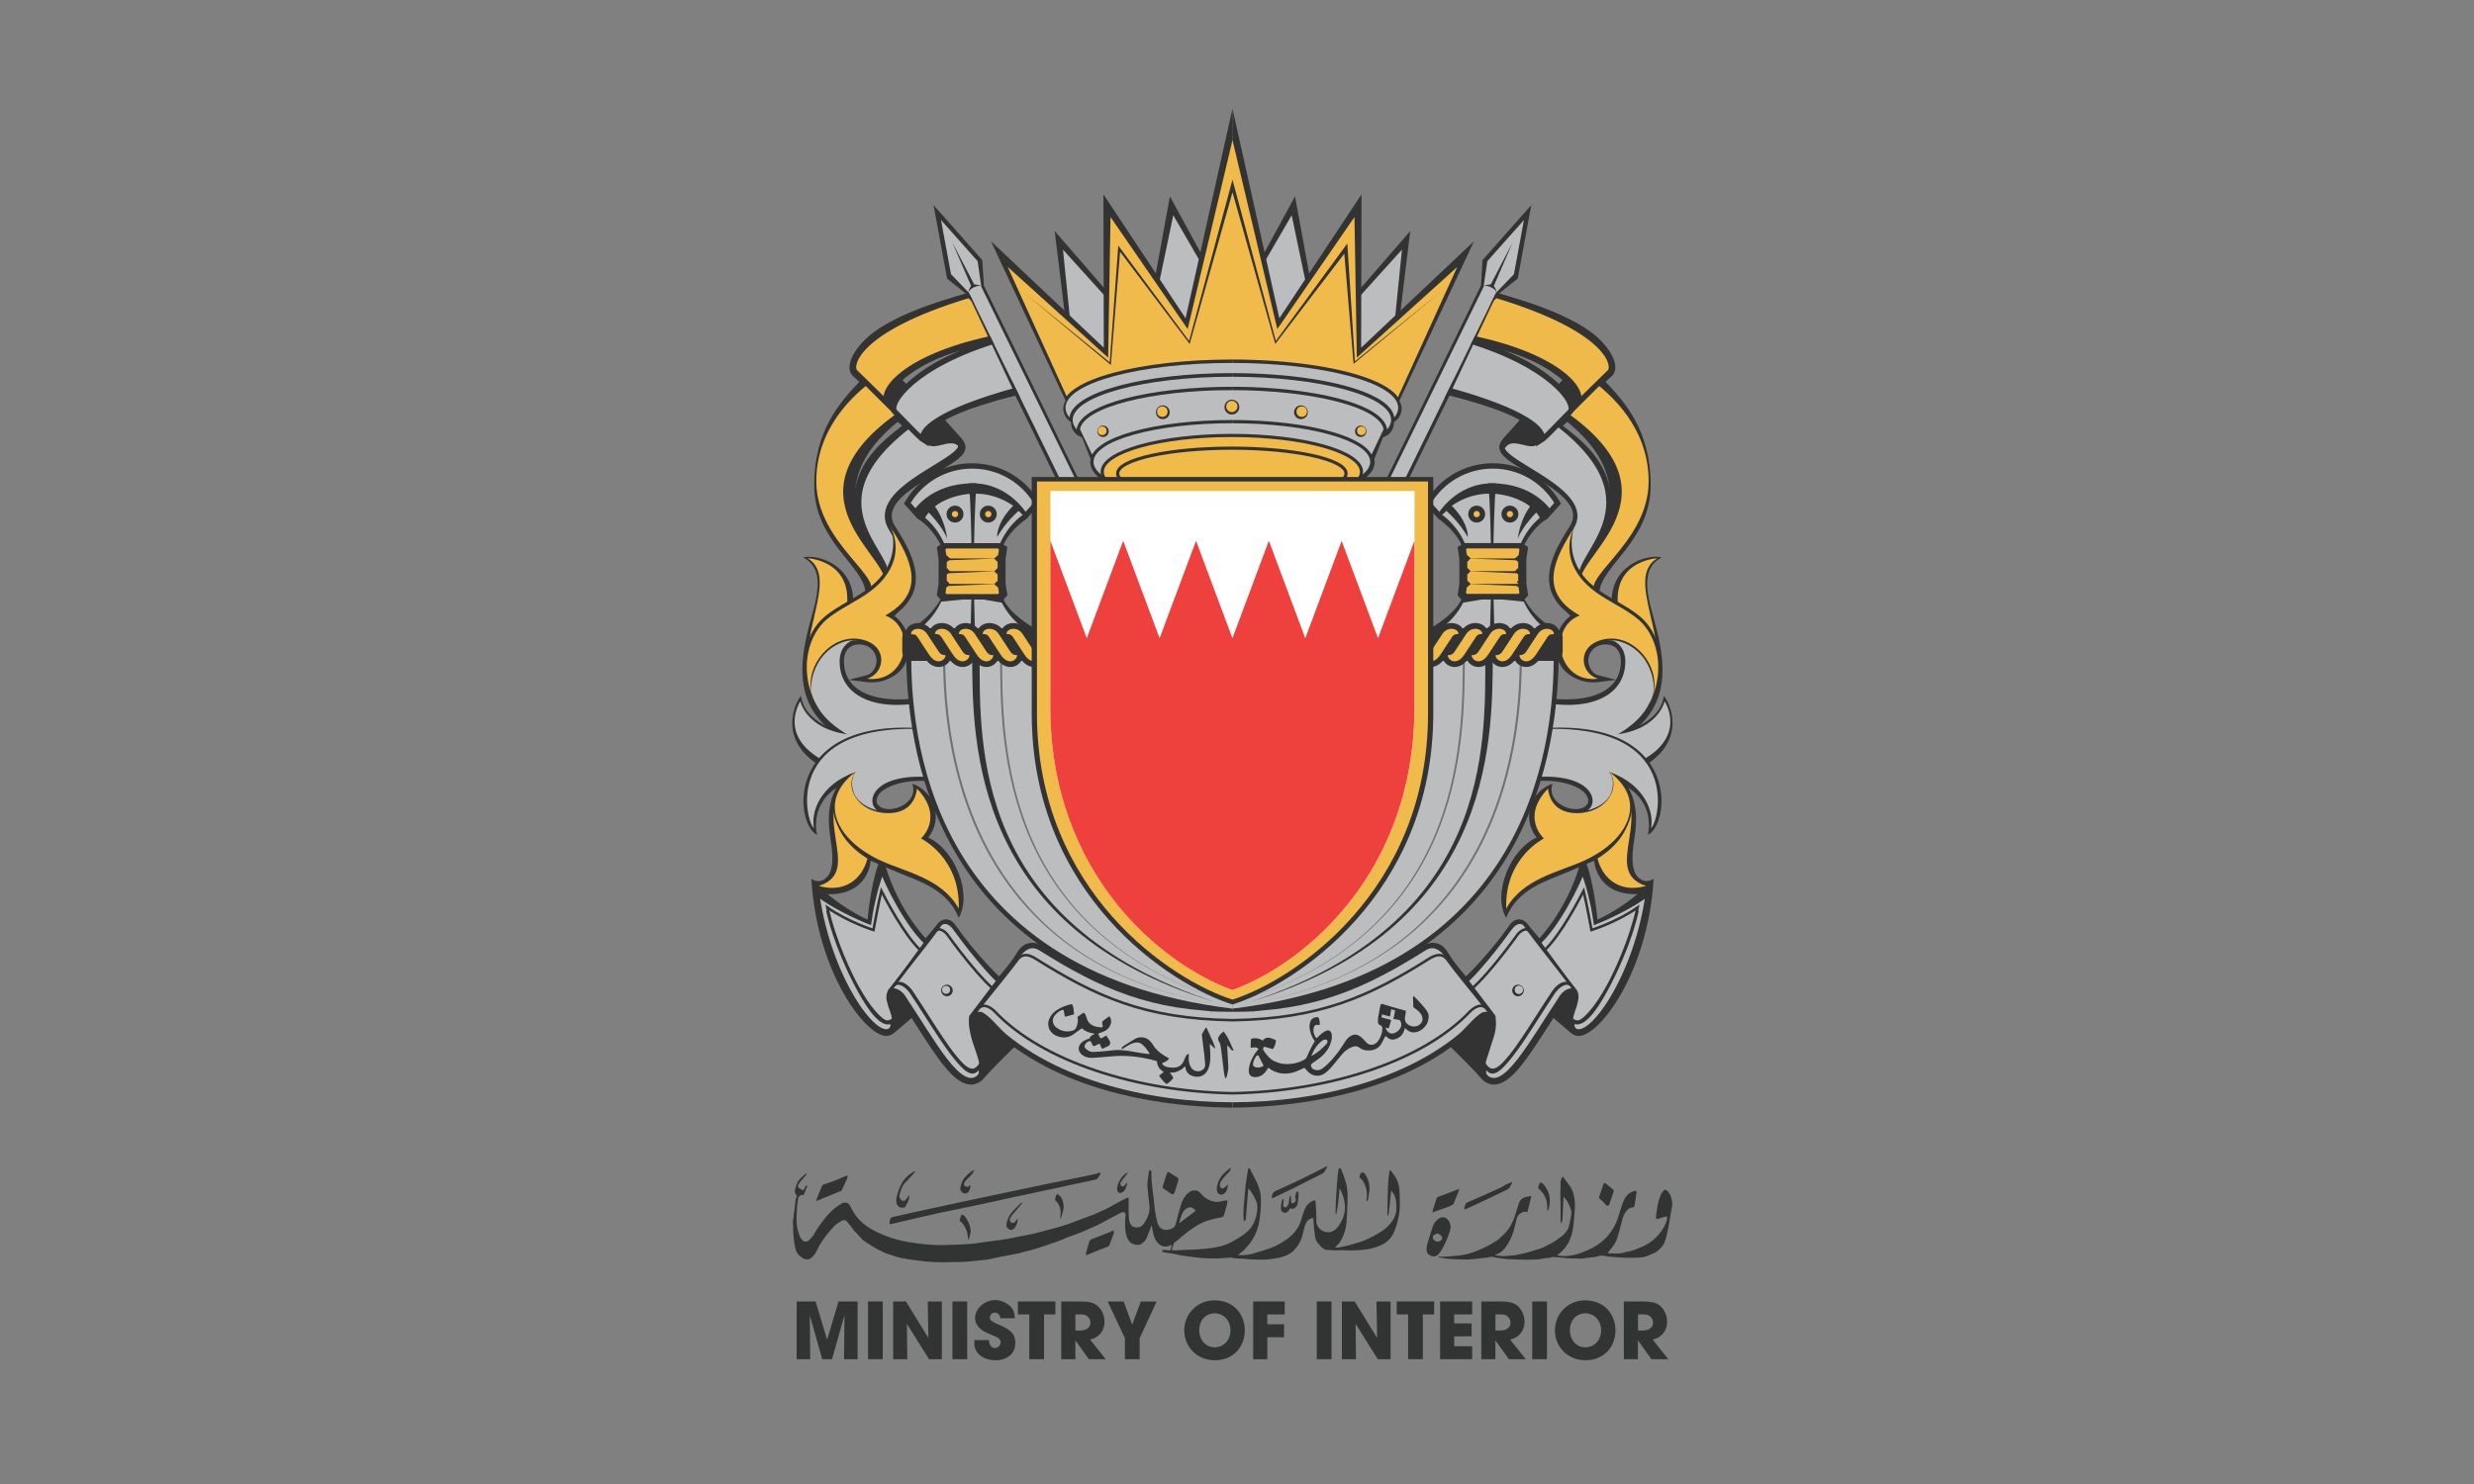 <?xml version="1.0" encoding="UTF-8"?>
<svg xmlns="http://www.w3.org/2000/svg" xmlns:xlink="http://www.w3.org/1999/xlink" viewBox="0 0 500 300">
  <rect x="0" y="0" width="500" height="300" fill="#808080" stroke="none"/>
  <defs>
    <style>
      .cls-1 {
        fill: #ee403d;
      }

      .cls-2 {
        fill: url(#linear-gradient-2);
      }

      .cls-2, .cls-3 {
        mix-blend-mode: multiply;
      }

      .cls-4 {
        fill: none;
        stroke-width: .64px;
      }

      .cls-4, .cls-5, .cls-6, .cls-7, .cls-8, .cls-9, .cls-10 {
        stroke: #333;
        stroke-miterlimit: 10;
      }

      .cls-11 {
        isolation: isolate;
      }

      .cls-5 {
        stroke-width: .64px;
      }

      .cls-5, .cls-6, .cls-12 {
        fill: #f0bb4b;
      }

      .cls-13, .cls-9 {
        fill: #bbbdbf;
      }

      .cls-6, .cls-9 {
        stroke-width: 1.08px;
      }

      .cls-14, .cls-7 {
        fill: #fff;
      }

      .cls-15, .cls-8 {
        fill: #bcbdbf;
      }

      .cls-3 {
        fill: url(#linear-gradient);
      }

      .cls-16 {
        fill: #323333;
      }

      .cls-7 {
        stroke-width: 2.3px;
      }

      .cls-17 {
        fill: #707171;
      }

      .cls-8 {
        stroke-width: .52px;
      }

      .cls-18 {
        fill: #333;
      }

      .cls-10 {
        fill: #efba4a;
        stroke-width: 1.08px;
      }
    </style>
    <linearGradient id="linear-gradient" x1="239.07" y1="211.4" x2="278.21" y2="169.78" gradientUnits="userSpaceOnUse">
      <stop offset="0" stop-color="#1c0e09" stop-opacity=".5"/>
      <stop offset="1" stop-color="#fff" stop-opacity="0"/>
    </linearGradient>
    <linearGradient id="linear-gradient-2" x1="5255.58" y1="211.4" x2="5294.73" y2="169.78" gradientTransform="translate(5514.69) rotate(-180) scale(1 -1)" xlink:href="#linear-gradient"/>
  </defs>
  <g class="cls-11">
    <g id="Layer_1" data-name="Layer 1">
      <g>
        <g>
          <path class="cls-16" d="M161,263.1h3.83l2.32,7.68h.03l2.29-7.68h3.85v11.67h-2.74l.09-8.74-.03-.03-2.49,8.77h-1.97l-2.49-8.77-.03.03.09,8.74h-2.74v-11.67Z"/>
          <path class="cls-16" d="M175.43,263.1h2.98v11.67h-2.98v-11.67Z"/>
          <path class="cls-16" d="M180.52,263.1h2.57l4.51,7.33.03-.03-.13-7.3h2.85v11.67h-2.59l-4.45-7.1-.03.02.08,7.08h-2.85v-11.67Z"/>
          <path class="cls-16" d="M192.49,263.1h2.98v11.67h-2.98v-11.67Z"/>
          <path class="cls-16" d="M202.15,266.51c.06-1.26-1.87-1.69-2.1-.22,0,.69.32.84,2.41,1.78,2.18.98,2.73,1.99,2.73,3.34.15,5.05-8.62,4.56-8.28-.13v-.38h2.97c.01,2.23,2.28,1.89,2.35.47,0-.77-.49-.96-2.29-1.72-6.65-2.46-.29-9.86,4.38-5.46.69.85.74,1.64.77,2.3h-2.95Z"/>
          <path class="cls-16" d="M208.02,265.72h-2.3v-2.62h7.57v2.62h-2.29v9.05h-2.98v-9.05Z"/>
          <path class="cls-16" d="M214.48,263.1h3.69c2.05,0,2.84.25,3.6.84,2.18,1.87,2.09,6.07-1.47,6.86l3.17,3.97h-3.41l-2.7-3.77h-.03v3.77h-2.85v-11.67ZM217.34,268.97h1.06c2.95-.06,2.33-3.46.03-3.25h-1.09v3.25Z"/>
          <path class="cls-16" d="M227.35,270.53l-3.49-7.43h3.23l1.73,4.68,1.75-4.68h3.2l-3.45,7.43v4.24h-2.98v-4.24Z"/>
          <path class="cls-16" d="M245.5,262.88c8.1.04,8.12,12.09-.02,12.11-4.73-.05-7.24-4.55-5.68-8.41.62-1.51,2.43-3.71,5.69-3.71ZM245.55,272.37c4.2-.18,4.18-6.71-.03-6.88-4.31.06-4.13,6.89.03,6.88Z"/>
          <path class="cls-16" d="M253.27,263.1h6.37v2.62h-3.52v1.99h3.39v2.62h-3.39v4.45h-2.85v-11.67Z"/>
          <path class="cls-16" d="M266.12,263.1h2.98v11.67h-2.98v-11.67Z"/>
          <path class="cls-16" d="M271.21,263.1h2.57l4.51,7.33.03-.03-.13-7.3h2.85v11.67h-2.59l-4.45-7.1-.03.02.08,7.08h-2.85v-11.67Z"/>
          <path class="cls-16" d="M284.58,265.72h-2.3v-2.62h7.57v2.62h-2.29v9.05h-2.98v-9.05Z"/>
          <path class="cls-16" d="M291.05,263.1h6.48v2.62h-3.63v1.81h3.52v2.62h-3.52v2h3.63v2.62h-6.48v-11.67Z"/>
          <path class="cls-16" d="M299.37,263.1h3.69c2.05,0,2.84.25,3.6.84,2.18,1.87,2.09,6.07-1.47,6.86l3.17,3.97h-3.41l-2.7-3.77h-.03v3.77h-2.85v-11.67ZM302.23,268.97h1.06c2.95-.06,2.33-3.46.03-3.25h-1.09v3.25Z"/>
          <path class="cls-16" d="M309.67,263.1h2.98v11.67h-2.98v-11.67Z"/>
          <path class="cls-16" d="M320.41,262.88c8.1.04,8.12,12.09-.02,12.11-4.73-.05-7.24-4.55-5.68-8.41.61-1.51,2.43-3.71,5.69-3.71ZM320.46,272.37c4.2-.18,4.18-6.71-.03-6.88-4.31.06-4.13,6.89.03,6.88Z"/>
          <path class="cls-16" d="M328.18,263.1h3.69c2.05,0,2.84.25,3.6.84,2.18,1.87,2.09,6.07-1.47,6.86l3.17,3.97h-3.41l-2.7-3.77h-.03v3.77h-2.85v-11.67ZM331.04,268.97h1.06c2.95-.06,2.33-3.46.03-3.25h-1.09v3.25Z"/>
        </g>
        <g>
          <polygon class="cls-18" points="231.33 67.65 236.44 39.7 247.45 59.87 247.45 73.74 216.49 74.09 213.16 46.71 231.33 67.65"/>
          <polygon class="cls-15" points="231.75 69.19 237.12 43.51 246.73 60.07 246.73 73.02 217.15 73.35 214.83 50.46 231.75 69.19"/>
          <polygon class="cls-18" points="266.84 67.65 261.73 39.7 250.72 59.87 250.72 73.74 281.68 74.09 285.01 46.71 266.84 67.65"/>
          <polygon class="cls-15" points="266.42 69.19 261.05 43.51 251.44 60.07 251.44 73.02 281.03 73.35 283.34 50.46 266.42 69.19"/>
          <path class="cls-18" d="M297.9,48.76l-22.81,21.53.08-31.01-16.61,25.06-9.47-42.34v81.64c11.69-.02,24.42-2.36,26.64-6.84,1.39-1.05,2.1-2.21,2.1-3.44,0-.19-.02-.39-.06-.59l1.74-4.37c1.51-.44,2.27-1.85,2.2-3.03,1.5-1,2.05-2.79,1.1-4.35l15.09-32.26Z"/>
          <path class="cls-18" d="M200.27,48.76l22.81,21.53-.08-31.01,16.61,25.06,9.47-42.34v81.64c-11.69-.02-24.42-2.36-26.64-6.84-1.39-1.05-2.1-2.21-2.1-3.44,0-.19.02-.39.06-.59l-1.74-4.37c-1.51-.44-2.27-1.85-2.2-3.03-1.5-1-2.05-2.79-1.1-4.35l-15.09-32.26Z"/>
          <path class="cls-12" d="M217.63,78.32c1.8-1.14,4.31-2.13,7.39-2.96,6.17-1.66,14.62-2.68,23.95-2.68,6.12,0,11.87.44,16.84,1.21,4.97.77,9.16,1.87,12.19,3.21,2.02.9,3.54,1.9,4.45,3.08.03.04.05.08.08.12l11.99-26.34-20.3,18.33-.48-28.42-15.59,22.65-9.06-38.21-9.06,38.21-15.59-22.65-.48,28.42-20.3-18.33,11.9,26.14c.51-.65,1.21-1.23,2.07-1.78Z"/>
          <polygon class="cls-18" points="273.82 73.06 272.36 50.25 272.29 49.22 271.68 50.06 257.85 68.92 249.41 37.53 249.09 36.32 248.76 37.53 240.32 68.92 226.37 50.14 226.01 49.65 225.96 50.26 224.28 73.25 207.09 59.27 224.31 73.62 224.51 73.78 224.53 73.53 226.37 50.9 240.27 69.31 240.43 69.53 240.51 69.27 249.09 38.87 257.66 69.27 257.74 69.53 257.9 69.31 271.69 51.28 273.56 73.55 291.11 59.03 291.11 59.03 273.82 73.06"/>
          <path class="cls-15" d="M221.03,91.42c.44-.6,1.05-1.13,1.8-1.63,1.51-1,3.61-1.85,6.18-2.57,5.14-1.44,12.18-2.31,19.95-2.31,5.1,0,9.88.38,14.02,1.04,4.14.67,7.63,1.61,10.17,2.78,1.69.78,2.97,1.65,3.74,2.69.11.15.21.31.3.47l2.44-5.13c-.81-4.4-14.23-7.89-30.68-7.89s-29.87,3.5-30.68,7.89l2.44,5.13c.09-.16.19-.32.3-.47Z"/>
          <g>
            <circle class="cls-18" cx="222.93" cy="87.19" r="1.15"/>
            <circle class="cls-12" cx="222.76" cy="87.09" r=".88"/>
          </g>
          <g>
            <circle class="cls-18" cx="275" cy="87.19" r="1.15"/>
            <circle class="cls-12" cx="275.14" cy="87.09" r=".88"/>
          </g>
          <g>
            <circle class="cls-18" cx="235.01" cy="83.34" r="1.39"/>
            <circle class="cls-12" cx="234.91" cy="83.22" r="1.06"/>
          </g>
          <g>
            <circle class="cls-18" cx="262.92" cy="83.34" r="1.39"/>
            <circle class="cls-12" cx="263.08" cy="83.22" r="1.06"/>
          </g>
          <ellipse class="cls-15" cx="248.96" cy="93.37" rx="27.96" ry="7.81"/>
          <path class="cls-15" d="M216.89,82.67c.5-.66,1.19-1.25,2.05-1.8,1.72-1.1,4.13-2.06,7.09-2.86,5.91-1.6,14-2.58,22.94-2.58,5.87,0,11.37.42,16.12,1.16,4.76.74,8.77,1.8,11.68,3.1,1.94.87,3.4,1.83,4.27,2.98.4.52.66,1.11.75,1.72.51-.63.79-1.28.79-1.96,0-5-15.05-9.06-33.62-9.06s-33.62,4.06-33.62,9.06c0,.67.28,1.33.79,1.96.09-.61.35-1.19.75-1.72Z"/>
          <path class="cls-15" d="M217.61,86.64c.13-.71.51-1.36,1.05-1.94.54-.58,1.25-1.12,2.11-1.61,1.71-.99,4.03-1.85,6.83-2.58,5.59-1.44,13.1-2.32,21.37-2.32,5.43,0,10.53.38,14.97,1.05,4.45.67,8.23,1.62,11.05,2.79,1.88.78,3.33,1.66,4.28,2.68.54.58.91,1.23,1.05,1.94l.03.17c.52-.62.8-1.27.8-1.93,0-4.82-14.41-8.73-32.18-8.73s-32.18,3.91-32.18,8.73c0,.66.28,1.31.8,1.93l.03-.17Z"/>
          <ellipse class="cls-5" cx="248.96" cy="95.38" rx="26.2" ry="7.35"/>
          <ellipse class="cls-4" cx="248.96" cy="95.72" rx="23.08" ry="5.12"/>
          <circle class="cls-18" cx="248.96" cy="82.3" r="1.5"/>
          <circle class="cls-12" cx="248.96" cy="82.17" r="1.14"/>
          <path class="cls-18" d="M249.09,203.44c18.65-.75,24.61-4.91,38.48-12.26.64-.34,1.25-.58,1.89-.58,1.28,0,2.27.45,3.25,2.09,1.36,2.26,3.57,4.69,3.57,4.69,0,0,4.71-4.47,8.89-10.49.77-1.11,2.44-1.66,3.7.08.51.7,2.25,2.7,2.25,2.7,0,0,6.24-6.4,8.72-16.85,2.22,4.03,3.01,13.09,3.01,13.09,0,0,6.03-2.54,11.35-8.25-1.09,18.84-10.93,31.76-15.13,31.76-.59,0-1.13-.2-1.56-.58-.82-.68-1.83-1.54-2.93-2.5l-.63-.55-.75,1.18c-4.57,7.13-7.87,12.29-11.27,12.29-.81,0-1.59-.32-2.25-.91l-.04-.04-.04-.05c-1.98-2.23-4.34-4.57-5.95-6.14l-.43-.42-.49.35c-14.81,10.41-34.41,11.8-43.61,11.87v-20.47Z"/>
          <path class="cls-18" d="M249.09,203.44c-18.39-.38-29.25-6.93-38.48-12.26-.63-.36-1.25-.58-1.89-.58-1.28,0-2.27.45-3.25,2.09-1.36,2.26-3.57,4.69-3.57,4.69,0,0-4.71-4.47-8.89-10.49-.77-1.11-2.44-1.66-3.7.08-.51.7-2.25,2.7-2.25,2.7,0,0-6.24-6.4-8.72-16.85-2.22,4.03-3.01,13.09-3.01,13.09,0,0-6.03-2.54-11.35-8.25,1.09,18.84,10.93,31.76,15.13,31.76.59,0,1.13-.2,1.56-.58.82-.68,1.83-1.54,2.93-2.5l.63-.55.75,1.18c4.57,7.13,7.87,12.29,11.27,12.29.81,0,1.59-.32,2.25-.91l.04-.04.04-.05c1.98-2.23,4.34-4.57,5.95-6.14l.43-.42.49.35c14.81,10.41,34.41,11.8,43.61,11.87v-20.47Z"/>
          <path class="cls-8" d="M318.2,208.01c2.82,2.53,12.14-10.22,14.57-26.92-2.59,2.09-7.94,4.62-10.42,5.57-.31-2.21-1.03-6.32-2.46-10.17-2.09,5.18-6.78,13.32-10.19,15.2-2.64,1.46,8.08,15.94,8.51,16.33Z"/>
          <path class="cls-18" d="M318.22,207.04c-.1.23.09,1.48,1.4,1.55-3.75.8-8.09-12.42-8.5-14.81,3.02-2.04,6.76-8.62,8.94-12.85.54,2.18,1.59,7.92,1.59,7.92,0,0,5.33-1.84,9.57-4.82-1.48,6.75-4.84,13.5-6.26,16.12-2.59,4.75-4.78,7.37-6.73,6.89Z"/>
          <path class="cls-8" d="M319.26,206.46c-2.98,1.19-7.7-10.91-8.15-13.52,3.02-2.04,6.76-8.62,8.94-12.85.54,2.18,1.59,7.92,1.59,7.92,0,0,5.07-1.58,9.32-4.55-1.48,6.75-4.58,13.24-6.01,15.86-2.59,4.75-4.8,6.79-5.69,7.15Z"/>
          <path class="cls-18" d="M318.52,200.41c1.33,1.67-1.92,5.48-.32,7.61-2.19-1.82-5.1-4.39-5.1-4.39,0,0,2.96-6.28,5.41-3.21Z"/>
          <path class="cls-8" d="M300.38,217.54c3.65,3.3,8.93-6.9,15.06-16.05,1.13-1.69,2.66-1.62,3.08-1.08-3.87-4.92-9.53-12.11-10.2-13.19-.67-1.08-1.99-.91-3.02.56-1.03,1.46-8.2,11.16-11.04,12.18s5.7,17.19,6.13,17.58Z"/>
          <path class="cls-18" d="M317.67,199.33c-3.08-3.92-6.91-8.79-8.58-11.02-.78-.48-1.93.71-2,.82-.08.11-7.33,10.36-11.31,12.57.05,2.69,2.41,15.63,5.43,16.57-.95-.73-.93-1.56-.8-1.89,1.41,1.68,3.15-.13,5.12-2.57,1.68-2.09,3.54-5,5.52-8.08,1.03-1.61,2.1-3.28,3.2-4.92.36-.53,1.87-2.45,3.42-1.46Z"/>
          <path class="cls-8" d="M299.83,214.71c-1.38-2.16-4.31-10.63-4.36-13.32,3.98-2.21,11.23-12.46,11.31-12.57.08-.12,1.5-1.6,2.25-.58,1,1.42,4.42,5.73,8.45,10.87-1.6-1.19-3.19.83-3.56,1.38-1.1,1.64-2.17,3.31-3.2,4.92-1.97,3.08-3.84,6-5.52,8.08-2.19,2.73-3.91,4.05-5.39,1.22Z"/>
          <path class="cls-18" d="M301.56,205.33c2.08,2.57-2.96,10.03-1.18,12.21-3.53-3.99-8.13-8.18-8.53-8.69-.39-.51,2.14-4.86,1.57-5.65-.57-.79,5.58-1.02,8.13,2.14Z"/>
          <circle class="cls-18" cx="306.79" cy="200.23" r="1.17"/>
          <circle class="cls-15" cx="306.96" cy="200.1" r=".81"/>
          <path class="cls-8" d="M179.97,208.01c-2.82,2.53-12.14-10.22-14.57-26.92,2.59,2.09,7.94,4.62,10.42,5.57.31-2.21,1.03-6.32,2.46-10.17,2.09,5.18,6.78,13.32,10.19,15.2,2.64,1.46-8.08,15.94-8.51,16.33Z"/>
          <path class="cls-18" d="M179.95,207.04c.1.23-.09,1.48-1.4,1.55,3.75.8,8.09-12.42,8.5-14.81-3.02-2.04-6.76-8.62-8.94-12.85-.54,2.18-1.59,7.92-1.59,7.92,0,0-5.33-1.84-9.57-4.82,1.48,6.75,4.84,13.5,6.26,16.12,2.59,4.75,4.78,7.37,6.73,6.89Z"/>
          <path class="cls-8" d="M178.91,206.46c2.98,1.19,7.7-10.91,8.15-13.52-3.02-2.04-6.76-8.62-8.94-12.85-.54,2.18-1.59,7.92-1.59,7.92,0,0-5.07-1.58-9.32-4.55,1.48,6.75,4.58,13.24,6.01,15.86,2.59,4.75,4.8,6.79,5.69,7.15Z"/>
          <path class="cls-18" d="M179.65,200.41c-1.33,1.67,1.92,5.48.32,7.61,2.19-1.82,5.1-4.39,5.1-4.39,0,0-2.96-6.28-5.41-3.21Z"/>
          <path class="cls-8" d="M197.79,217.54c-3.65,3.3-8.93-6.9-15.06-16.05-1.13-1.69-2.66-1.62-3.08-1.08,3.87-4.92,9.53-12.11,10.2-13.19.67-1.08,1.99-.91,3.02.56,1.03,1.46,8.2,11.16,11.04,12.18,2.84,1.03-5.7,17.19-6.13,17.58Z"/>
          <path class="cls-18" d="M180.5,199.33c3.08-3.92,6.91-8.79,8.58-11.02.78-.48,1.93.71,2,.82.08.11,7.33,10.36,11.31,12.57-.05,2.69-2.41,15.63-5.43,16.57.95-.73.93-1.56.8-1.89-1.41,1.68-3.15-.13-5.12-2.57-1.68-2.09-3.54-5-5.52-8.08-1.03-1.61-2.1-3.28-3.2-4.92-.36-.53-1.87-2.45-3.42-1.46Z"/>
          <path class="cls-8" d="M198.34,214.71c1.38-2.16,4.31-10.63,4.36-13.32-3.98-2.21-11.23-12.46-11.31-12.57-.08-.12-1.5-1.6-2.25-.58-1,1.42-4.42,5.73-8.45,10.87,1.6-1.19,3.19.83,3.56,1.38,1.1,1.64,2.17,3.31,3.2,4.92,1.97,3.08,3.84,6,5.52,8.08,2.19,2.73,3.91,4.05,5.39,1.22Z"/>
          <path class="cls-18" d="M196.61,205.33c-2.08,2.57,2.96,10.03,1.18,12.21,3.53-3.99,8.13-8.18,8.53-8.69s-2.14-4.86-1.57-5.65c.57-.79-5.58-1.02-8.13,2.14Z"/>
          <path class="cls-15" d="M292.18,193.57c-1.43-2-2.78-2.26-4.04-1.47-12.32,7.76-22.69,12.4-39.06,12.4s-26.74-4.64-39.06-12.4c-1.26-.79-2.6-.53-4.04,1.47-1.42,1.98-9.38,11.76-9.38,11.76.9-.88,1.95-.86,3.18.43,11.9,12.5,32.4,17.07,49.3,17.07s37.39-4.56,49.3-17.07c1.23-1.29,2.28-1.31,3.18-.43,0,0-7.96-9.79-9.38-11.76Z"/>
          <path class="cls-8" d="M292.78,194.35c-.64-.89-1.47-1.94-3.67-.71-12.37,7.8-22.23,12.32-40.03,12.6-17.8-.28-27.65-4.8-40.03-12.6-2.2-1.23-3.03-.18-3.67.71-.96,1.34-4.98,6.29-7.46,9.36,1.26-1.08,2.89.51,3.17.81,9.54,10.02,28.52,16.13,47.98,16.49,19.47-.36,38.44-6.46,47.98-16.49.29-.3,1.92-1.89,3.17-.81-2.48-3.07-6.5-8.01-7.46-9.36Z"/>
          <circle class="cls-18" cx="191.38" cy="200.23" r="1.17"/>
          <circle class="cls-15" cx="191.21" cy="200.1" r=".81"/>
          <path class="cls-18" d="M184.47,204.14c-1.15-1.32-1.84-3.34-3.63-3.85-.55-.13-1.06.06-1.21.64-.48,2.28,1.96,4.94.34,7.08.97-1.71-.25-3.57-.64-5.28-.43-1.25-.24-3.26,1.59-2.82,1.93.54,2.57,2.72,3.55,4.23h0Z"/>
          <path class="cls-18" d="M203.64,209.31c-1.26-.93-2.92-2.46-4.08-3.54-.62-.58-1.4-1.08-2.23-.75-3.36,2.09,2.51,9.63.45,12.52.51-.78.32-1.74.14-2.59-.6-2.65-1.94-5.06-2.06-7.86-.11-1.5,1.14-3.08,2.78-2.4,1.94,1.22,3.22,3.19,4.99,4.62h0Z"/>
          <path class="cls-18" d="M313.7,204.14c.97-1.51,1.62-3.69,3.55-4.23,2.79-.44,1.58,3.17,1.04,4.59-.35,1.13-.76,2.42-.08,3.51-1.63-2.15.82-4.8.34-7.08-.15-.58-.66-.77-1.21-.64-1.79.51-2.48,2.53-3.63,3.85h0Z"/>
          <path class="cls-18" d="M294.53,209.31c1.77-1.43,3.05-3.4,4.99-4.62.47-.17.97-.21,1.46-.04,2.69,1.51.61,5.55.04,7.72-.44,1.63-1.49,3.52-.63,5.16-2.06-2.89,3.81-10.43.45-12.52-.83-.32-1.61.18-2.23.75-1.16,1.09-2.81,2.6-4.08,3.54h0Z"/>
          <circle class="cls-15" cx="306.96" cy="200.1" r=".81"/>
          <path class="cls-18" d="M240.27,213.09c0,.2-.05.6-.03,1.04.02.44.14,1.2.5,1.72.56.79,1.68.97,2.42.33.28-.24.43-.54.41-.9-.05-.63-.09-1.27-.16-1.9-.16-1.32-.34-2.62-.49-3.95-.03-.22,0-.43.12-.62l.66-1.09s.02-.02.04-.05c.1.16.21.3.28.46.4.89.8,1.77,1.2,2.66.16.35.25.73.38,1.1l-.04.04c-.1-.07-.22-.12-.31-.2-.11-.1-.2-.21-.31-.32-.11-.11-.22-.21-.34-.31-.02-.02-.06-.02-.09-.04,0,.03-.01.07-.01.1l.09,1.5c.04.97.06,1.93-.21,2.88-.08.27-.17.54-.3.79-.29.58-.75.99-1.3,1.21-.55.2-1.2.19-1.85-.05-.43-.16-.75-.39-.97-.68-.22-.3-.35-.67-.39-1.08-.02-.14-.02-.15-.14-.08-.3.18-.21.34-1.07.77-.86.43-1.1.41-1.83.4-.1,0-.09.03-.05.09l.48.65c.2.27.2.36-.01.6-.31.35-.64.67-1.07.92-.09.05-.16.06-.24-.01-.21-.2-.43-.4-.62-.62-.26-.29-.5-.61-.74-.93-.02-.02,0-.08.02-.1.23-.22.58-.41.81-.64.07-.07.07-.11-.02-.16-.69-.4-1.14-1.04-1.23-1.76-.04-.34-.09-.38-.45-.47-2.91-.76-5.75-1.12-8.77-.84-.62.07-1.21.11-1.82.16-.61.05-1.22.09-1.82.13-.52.03-1.31-.02-1.79-.27-.65-.34-1.22-.88-1.2-1.64.02-.81.72-1.39,1.49-1.75.15-.07.31-.11.47-.15.13-.04.23-.1.28-.23.09-.22.25-.38.45-.5.13-.08.27-.14.41-.22.03-.02.06-.06.08-.09-.04-.02-.07-.04-.11-.05-.44-.08-.87-.17-1.29-.34-.39-.16-.74-.37-1.04-.66-.06-.06-.11-.07-.18-.02l-1.03.73c-.23.16-.44.35-.68.5-.95.63-1.96.73-3.02.37-.49-.16-.93-.39-1.28-.76-.71-.73-.9-1.77-.52-2.72.31-.78.83-1.37,1.52-1.83.66-.44,1.37-.75,2.13-.98.28-.08.56-.16.84-.24.08-.02.12,0,.16.06.16.27.23.56.26.87.03.29.06.59.1.88.04.26.05.26-.2.32-.49.13-.99.26-1.48.39-.12.03-.17,0-.19-.1-.03-.2-.07-.41-.1-.61-.04-.19-.07-.37-.11-.55-.02-.08-.07-.11-.15-.09-.12.03-.25.04-.36.09-.58.26-1.05.66-1.4,1.17-.5.74-.32,1.69.38,2.25.98.79,2.08,1.02,3.3.69.36-.09.63-.31.78-.66.21-.49.32-1.01.31-1.55,0-.1,0-.2-.03-.29-.1-.24.01-.35.2-.47.31-.19.6-.41.89-.62.07-.05.14-.07.2,0,.09.08.19.16.24.27.12.26.23.52.3.79.21.78.72,1.28,1.45,1.57.46.18.95.26,1.44.29.28.02.38-.09.33-.36-.02-.09-.05-.18-.07-.27-.1-.38,0-.64.34-.85.33-.22.66-.45.98-.69.09-.06.13-.07.19.03.36.53.36,1.08.12,1.66-.27.63-.72,1.07-1.36,1.32-.33.14-.67.27-1.01.39-.1.04-.11.07-.06.16.1.21.19.42.3.62.12.22.21.25.43.13.26-.15.53-.3.79-.45.05-.03.08-.04.13.02.19.32.41.62.6.94.28.47.16.93-.34,1.18-.34.17-.69.32-1.04.47-.04.02-.14,0-.16-.03-.08-.12-.14-.25-.2-.38-.07-.16-.12-.33-.19-.5-.03-.08-.09-.1-.17-.06-.26.12-.52.24-.78.37h-.02c-.28.16-.37.14-.52-.14-.1-.17-.17-.35-.25-.53-.1-.24-.22-.31-.46-.22-.39.14-.71.36-.85.77-.16.49.08.68.51.99.39.29.84.44,1.35.4,1.57-.08,2.56-.19,3.99-.35.66-.08,1.37-.06,2.07.03.72.06,1.42.18,2.07.31.98.14,1.93.34,2.9.42.05,0,.12,0,.14-.03.02-.03.02-.11,0-.14-.21-.36-.44-.7-.69-1-.25-.32-.54-.61-.87-.86-.38-.28-.78-.35-1.24-.28-.58.09-1.09.35-1.6.65-.36.22-.71.43-1.07.65-.09.06-.12.04-.13-.07,0-.14.05-.26.16-.35.13-.11.26-.22.4-.3.68-.4,1.36-.86,2.03-1.26.36-.22.72-.33,1.09-.37.37-.05.75,0,1.13.13.25.08.46.21.66.36.2.15.37.33.53.54.14.18.28.36.4.56.53.9,1.32,1.52,2.2,2.08.29.19.59.35.89.52.09.05.1.09.04.17-.13.2-.31.36-.52.47-.24.13-.49.26-.75.36-.1.04-.11-.05-.06.1.14.37.64.71,1.5.79.43.04.85.07,1.24,0,.39-.08.76-.23,1.08-.53.53-.49.59-1,.9-1.64.1-.26.55-.71.69-.53Z"/>
          <path class="cls-18" d="M278.51,205.88c-.01.23-.04.47-.03.7.01.34.18.59.5.7.27.09.38.27.39.54.04.84-.24,1.59-.65,2.32-.18.31-.41.6-.72.8-.59.41-1.34.35-1.82-.16-.23-.24-.45-.49-.68-.73-.28-.29-.58-.55-.94-.73-.39-.2-.8-.23-1.2-.07-.6.25-1.08.65-1.43,1.21-.2.31-.4.62-.6.93-.31.5-.97,1.44-1.75,2.37-.79.92-1.7,1.84-2.45,2.33-.86.53-2.1.18-2.16-.62-.09-.33.16-.45.27-.53.79-.56,1.08-.74,1.67-1.22,1.11-.92,1.85-2.05,2.18-3.42.11-.47.13-.94,0-1.41-.13-.48-.58-.72-1.02-.53-.32.14-.63.32-.91.54-.35.28-.67.6-1,.92-.07.07-.11.06-.16-.01-.06-.09-.14-.18-.2-.28-.35-.56-.43-1.16-.29-1.79.09-.41.34-.6.75-.57.11,0,.22.02.33.05.08.02.11,0,.12-.09.05-.43,0-.84-.16-1.24-.1-.23-.17-.28-.41-.27-.03,0-.06,0-.09,0-.59.08-1.04.34-1.25.96-.16.47-.17.95-.1,1.43.13.88.46,1.68.98,2.4.04.06.06.1.01.17-.62.96-1.13,2-1.57,3.08-.09.23-.23.39-.44.51-.68.41-1.43.67-2.22.82-1.06.17-2.11.2-3.12-.16-.57-.2-1.14-.4-1.58-.81-.54-.5-1.02-1.06-1.4-1.69-.15-.25-.12-.44.07-.66.06-.06.11-.08.19-.05.5.16,1,.29,1.51.44.09.03.14,0,.19-.07.32-.45.46-.97.55-1.5.02-.12-.03-.22-.15-.27-.41-.19-.81-.37-1.25-.43-.45-.06-.82.05-1.11.4-.16.19-.17.19-.39.05-.59-.38-1.23-.41-1.88-.31-.18.03-.26.13-.28.32-.01.1-.02.19-.02.29l-.03,1.12c0,.11.03.15.15.14.21-.03.42-.06.63-.07.27-.02.51.05.72.24.05.05.08.09.03.15-.11.15-.22.3-.33.44-.09.11-.2.2-.27.32-.32.49-.61,1-.84,1.55-.28.67-.48,1.36-.48,2.08,0,.8.55,1.3,1.4,1.24.83-.06,1.5-.43,1.98-1.08.19-.26.38-.52.57-.77.06-.08.09-.07.15,0,.15.14.29.29.47.39.77.44,1.57.69,2.39.74.82.04,1.66-.08,2.49-.37.59-.21,1.15-.5,1.71-.76.09-.04.13-.03.19.04.2.25.4.5.63.72.43.42.94.72,1.57.8.76.09,1.43-.15,2.02-.62.64-.5,1.15-1.11,1.65-1.71.57-.66,1.1-1.37,1.66-2.03.56-.66,1.25-1.15,2.08-1.47.51-.19,1-.17,1.44.18.41.32.88.49,1.39.53.67.06,1.33,0,1.95-.32.51-.25.87-.66,1.14-1.15.24-.43.46-.87.69-1.31.07-.14.1-.14.22-.03.06.06.11.11.17.16.43.37.93.59,1.51.43.98-.26,1.66-.86,1.94-1.8.04-.15.08-.31.13-.48.2.16.38.3.56.44.62.46,1.35.54,2.09.27.23-.09.46-.19.68-.34.22-.15.42-.32.61-.52.37-.39.65-.85.77-1.36.18-.78.29-1.36-.59-2.45-.89-1.08-2.33-2.62-2.39-2.52-.15.18,0,1.1-.01,2.24.98.74,1.84,1.33,1.87,2.39.01.5-.29.93-.65,1.2-.36.27-1.07.49-1.87.16-.79-.34-1.17-.93-1.02-1.78.06-.34.11-.67.16-1.01.03-.2.02-.22-.18-.27-.75-.21-1.49-.42-2.24-.63-.75-.23-1.49-.46-2.22-.66-.32-.09-.46-.01-.52.33-.07.38-.13.76-.21,1.13l-.26,1.41ZM280.05,207.87s.02-.09.04-.13c0-.01.06,0,.09.01.13.05.26.1.4.14.06.02.08.02.1-.05.15-.51.3-1.03.45-1.54.02-.08,0-.1-.07-.12-.24-.07-.48-.15-.72-.21-.33-.09-.65-.15-.99-.24-.09-.02-.12-.07-.11-.17.02-.13.02-.27.02-.4,0-.08.03-.1.11-.08.44.12.88.24,1.32.35.24.07.24.07.28-.18.06-.37.11-.75.16-1.12.01-.09.04-.1.12-.08.2.06.4.12.61.17.07.02.1.05.09.13-.06.33-.12.66-.19.99-.04.18-.09.35-.14.53-.03.08,0,.1.08.12.36.07.73.13,1.09.2.09.01.14.05.18.12.59,1.04,0,1.93-.94,2.44-.54.29-.97.22-1.29.02-.32-.21-.54-.56-.65-.82,0-.01-.03-.05-.03-.08ZM265.07,213.37c.35-.84.74-1.64,1.37-2.3.22-.24.48-.45.73-.66.18-.16.41-.23.65-.26.29-.04.53.19.47.48-.03.15-.1.31-.2.42-.83.87-1.72,1.68-2.78,2.29-.07.04-.15.06-.24.1,0-.04,0-.05,0-.06ZM253.92,215.78c-.54-.07-.77-.38-.67-.89.05-.26.15-.51.26-.75.11-.23.26-.44.4-.65.15-.21.37-.21.49.02.32.63.64,1.26.96,1.89.04.07,0,.09-.05.12-.25.14-.58.25-.9.29-.16,0-.33,0-.49-.02Z"/>
          <path class="cls-18" d="M248.05,211.34c0,.17-.02.35-.01.52.06,1.24.15,2.47.2,3.71.03.67-.13,1.33-.29,1.99-.04.16-.15.31-.24.49-.03-.06-.05-.09-.07-.12-.16-.35-.22-.73-.27-1.11l-.54-4.4c-.05-.44-.13-.88-.22-1.31-.04-.19-.13-.37-.24-.53-.27-.39-.24-.76.01-1.14.23-.34.51-.62.83-.86.07-.05.1-.04.15.02.42.56.79,1.16,1.09,1.81.29.63.55,1.25.83,1.87.05.11,0,.15-.08.12-.1-.03-.22-.06-.3-.13-.12-.11-.24-.26-.33-.4-.13-.22-.31-.37-.49-.52h-.05Z"/>
          <path class="cls-18" d="M336.27,140.68c-.5,3.37-3.15,5.1-4.95,6.03,8.45-7.81,3.09-19.76,1.95-25.46-.64-3.21-.82-6.86,2.57-8.56-2.59-.73-9.88,1.21-10.13,8.56l-2.47-1.57c.43-5.36,10.36-10.34,10.36-21.58s-5.34-16.86-9.11-20.93l1.35-1.22c1.71-1.85-.33-5.47-3.32-8.04-6.16-5.29-19.61-8.53-19.61-8.53l3.83-3.07,2.74-14.86-9.85,11.12-.33,5.17-22.5,46.03,3.52,2.02,12.62-25.82c10.7,2.65,14.19,4.95,14.19,4.95l-.63.72c-.87.99-1.78,2-2.69,2.99l-.06.07c-.34.43-.74,1.13-.74,1.66,0,1.84,2.4,3.09,5.62,5.1,4.87,3.04,11.27,6.46,8.71,10.78-2.51,3.9-5.1,8.42-4.04,12.65.45,1.79,1.54,3.39,3.24,4.78l.85.84s-3.8,2.45-2.78,7.91c.87,4.66,6.11,6.2,9.3,4.85-4.63-2.12-3.09-6.7.16-6.98,2.23-.19,3.51,1.11,3.51,3.42,0,4.87-4.03,7.67-11.06,7.67-2.69,0-5.79-.43-8.27-1.16l-1.04-.3-.74,6.96-.92.11-.24,11.68,1.08-.19c8.28-1.79,12.93.59,14,1.94.54.68.79,1.49.45,2.06-1.56,2.6-8.6.28-7.06-4.07-4.67,1.66-6.21,7.17-3.23,10.9-5.27,2.38-9,11.26-6.16,16.24,2.34-5.82,7.93-7.37,12.35-9.22,2.27-.95,5.44-2.34,5.44-2.34,0,0,.33,7.25,9.24,6.75,1.37-.08,1.33-.58,2.76-3.08-1.69,1.06-2.81.03-3.29-.51-.96-1.11-1.2-3.28-.73-6.63.34-2.43,1.34-7.04-1.11-11.39l2.61-3.9c9.76-5.41,5.66-13.45,4.59-14.56ZM315.03,77.61c-1.82-1.66-5.42-4.71-11.67-6.9,7.32,1.92,11.18,5.03,12.41,6.12-.13.15-.61.64-.74.78ZM315.87,86.09c.18-.2.65-.63.88-.81,5.85,4.76,8.04,9.16,8.59,13.54-1.04-6.08-5.84-9.94-9.46-12.73Z"/>
          <polygon class="cls-15" points="305.97 55.43 307.99 44.48 300.59 52.8 299.84 57.98 302.34 59.2 305.97 55.43"/>
          <path class="cls-13" d="M319.59,117.61c-3.97-4.73,17.66-15.46-6.84-32.85-.6-.43-1.13-.88-1.59-1.35l-6.94,6.16c-2.64,3.24,18.9,8.98,13.81,17.28-5.11,8.34-1.96,13.66,1.91,15.09.5-1.37.83-2.93-.35-4.33Z"/>
          <path class="cls-18" d="M301.91,57.78l3.8-8.76-4.43,8.48s-1.39.07-1.44.49c-.08.69,1.95,1.65,2.5,1.22.34-.26-.43-1.43-.43-1.43Z"/>
          <path class="cls-12" d="M333.19,97.29c0-10.9-7.69-17.59-11.42-20.38-.15-.11-1.53,1.22-3.06,2.73,0,0,1.3,1.53-1.51,4.14,24.22,17.55-1.35,30.08,2.58,34.85,1.33,1.62,7.31,4.72,3.22,1.98-4.94-3.31,10.19-10.29,10.19-23.32Z"/>
          <path class="cls-10" d="M302.37,59.7c23.44,7.09,24.18,14.52,22.94,15.54,0,0-5.3,5.16-6.49,6.36,1.73-2.88-4.43-9.86-22.11-13.38,2.73-6.81,5.66-8.52,5.66-8.52Z"/>
          <path class="cls-9" d="M295.99,68.58c-1.21,2.69-2.41,6.07-3.35,10.27,15.99,4.39,19.76,8.24,18.95,10.06.55-.34,2.5-2.37,5.73-5.68,1.5-1.54-3.77-9.51-21.33-14.65Z"/>
          <path class="cls-15" d="M280.17,104.55l-2.5-1.22,22.17-45.34c.34-.69,2.84.53,2.5,1.22l-22.17,45.34Z"/>
          <path class="cls-15" d="M333.86,141.1c2.38-5.03-.94-12.67-6.15-13.42-1.74-.25-5.83-.3-7,2.92,2.44-2.7,7.77-1.79,7.77,3.12,0,7.47-8.33,10.94-20.49,7.38l-1.11,10.42c.76-.12,8.42-1.01,15.32-.61,8.84-3.94,10.42-7.18,11.66-9.8Z"/>
          <path class="cls-15" d="M336.42,141.78s-1.36,6.52-11.87,6.86c3.36.3,5.45,3.74,7.28,5.07,9.21-5.01,4.59-11.94,4.59-11.94Z"/>
          <path class="cls-18" d="M307.33,147.7l-.08,9.94c17.04-2.95,17.84,6.3,13.22,6.76,2.79,3.58,10.76.35,5.81-6.48,7,2.39,7.4,8.03,6.75,10.85,4.8-2.17,7.05-25.75-25.7-21.06Z"/>
          <path class="cls-15" d="M306.43,147.8l-.2,9.79c17.04-2.95,17.84,6.3,13.22,6.76,2.79,3.58,10.76-1.47,5.81-8.29,7.51,2.66,9.05,8.54,8.4,11.36,1.87-1.48,6.95-23.54-27.23-19.61Z"/>
          <path class="cls-12" d="M334.9,112.87c-6.57,4.09,2.79,16.16-.49,26.71,1.42-9.57-1.78-11.42-6.81-14.12-3.42-12.07,7.29-12.6,7.29-12.6Z"/>
          <path class="cls-12" d="M325.26,156.05c5.24,4.39-.52,6.51-2.46,13.73-1.1,4.09,2.08,11.49,9.87,9.32-9.62-3.15,3.1-14.9-7.41-23.05Z"/>
          <path class="cls-18" d="M321.96,165.2v8.89c5.44-3,7.5-7.15,7.43-9.93l-7.43,1.04Z"/>
          <g>
            <path class="cls-18" d="M304.11,184.94l-.04-1.23c-.32-9.03,5.76-13.29,7.4-14.27-.55-.62-1.6-2.06-1.68-4.09-.08-2.05.86-4.11,2.8-6.13l.49-.51.09.71c.54,4.13,3.76,4.67,5.68,4.64,3.5-.08,6.01-1.9,6.71-3.65,1.1-2.79-.3-4.34-.3-4.34h0c3.13,2.34,4.81,4.89,4.49,7.9-.42,3.96-3.97,7.84-9.49,10.36-1.14.52-2.39.99-3.72,1.48-4.36,1.63-9.31,3.48-11.84,8.05l-.6,1.08Z"/>
            <path class="cls-12" d="M325.26,156.05c7.83,5.86,3.89,13.82-5.14,17.95-4.97,2.27-12.36,3.61-15.71,9.68-.36-10.28,7.61-14.18,7.61-14.18,0,0-4.76-4.26.82-10.06.5,3.82,3.24,5,6.03,4.94,6-.13,8.71-5.36,6.4-8.33Z"/>
          </g>
          <g>
            <path class="cls-12" d="M333.89,141.01c.92-2.43.13-5.34-1.53-7.74-1.66-2.4-4.18-3.83-6.73-3.83-.58,0-1.16.07-1.73.22-2.19.56-3.5,1.97-3.5,3.77,0,1.64,1.1,3.06,2.66,3.45l1.75.44-1.8.23c-.37.05-.73.07-1.08.07-4.25,0-6.3-3.17-6.77-5.89-.45-2.62.42-5.92,3.33-7.34-2.59-1.57-4.12-3.42-4.67-5.62-1-4.01,1.55-8.44,4.01-12.26l.29.19s-1.8,3.84.39,8.08c1.8,3.48,4.97,5.31,8.03,7.07,1.67.96,3.4,1.96,4.85,3.2,3.48,3,5.55,9.53,2.77,16.2l-.28-.23Z"/>
            <path class="cls-18" d="M318.14,106.68s-2.22,3.76.09,8.23c2.86,5.52,8.93,6.91,12.96,10.38,3.44,2.97,5.39,9.31,2.68,15.81,2.06-5.47-2.62-12.01-8.23-12.01-.6,0-1.2.07-1.81.23-5.32,1.36-4.41,6.98-.83,7.88-.36.04-.7.07-1.04.07-7.41,0-8.86-10.63-2.68-12.84-8.61-4.8-5.07-11.63-1.13-17.75M317.56,106.31c-2.51,3.89-5.09,8.38-4.06,12.53.53,2.12,1.98,3.97,4.33,5.52-2.66,1.62-3.45,4.84-3,7.42.53,3.07,2.94,6.17,7.11,6.17.37,0,.74-.02,1.12-.07l3.59-.45-3.51-.89c-1.41-.36-2.4-1.64-2.4-3.12,0-1.63,1.21-2.92,3.24-3.44.54-.14,1.09-.55,1.64-.55,2.44,0,5.14,1.53,6.73,3.83,1.59,2.3,2.38,5.51,1.5,7.84l.63.26c2.85-6.82.72-13.51-2.86-16.59-1.47-1.27-3.21-2.27-4.9-3.24-3.02-1.74-6.14-3.54-7.9-6.93-2.1-4.06-.78-7.78-.7-7.92l-.57-.37h0Z"/>
          </g>
          <polygon class="cls-18" points="302.22 59.45 291.94 80.48 292.64 80.48 302.53 59.45 302.22 59.45"/>
          <path class="cls-18" d="M310.18,90.12c2.5-.81,2.67-2.92-1.23-4.85-.78.92-5.92,3.83-4.84,5.42,1.23-2.36,4.32,0,6.07-.57Z"/>
          <g>
            <g>
              <path class="cls-18" d="M314.25,131.72l-28.19-2.14-32.63,50.45-4.35,24.47,4.35-.04c56.24-9.3,61.61-53.03,61.61-73.05l-.79.31Z"/>
              <path class="cls-15" d="M314.01,132.45c0,14.42-2.36,63.84-64.93,71.45v-16.85l36.7-56.74,28.23,2.15Z"/>
              <path class="cls-17" d="M307.15,132.43c0,9.04-.81,31.92-15.59,49.48-8.56,10.27-21.84,18.72-42.47,21.51,56.47-7.56,58.49-56.66,58.49-70.99h-.43Z"/>
              <path class="cls-17" d="M295.65,132.43c0,18.89-.45,56.58-46.57,70.44,46.51-13.86,46.96-51.55,46.96-70.44h-.39Z"/>
              <path class="cls-18" d="M300.57,130.63l-.39,1.81c0,18.5,1.16,54.11-47.55,70.11,48.57-14.74,49.06-51.48,49.06-70.11l-1.13-1.81Z"/>
            </g>
            <g>
              <path class="cls-18" d="M287.63,130.36v-2.59l.65-.29c6.06-3.36,7.06-6.29,7.06-6.29l-.76-.83.36-2.4v-4.98l-.36-2.4.76-.46s-.85-2.51-4.58-5.21l-.09-.07-2.74-3.04.43-.69c2.88-4.67,7.87-7.46,13.35-7.46s10.47,2.79,13.35,7.46l.43.69-2.74,3.04-.09.07c-2.91,1.67-4.58,5.21-4.58,5.21l.76.46-.36,2.4v4.98l.36,2.4-.76.83s2.49,4.51,6.74,6.14l.62.29v2.74h-27.79Z"/>
              <path class="cls-15" d="M306.45,114.89c0-.77.19-1.28.31-2.01s.57-1.26.65-1.94c.02-.16-.41-.17-.35-.33.97-2.65,2.7-4.93,4.94-6.58h0s2.12-2.36,2.12-2.36c-2.57-4.17-7.17-6.94-12.42-6.94s-9.86,2.78-12.42,6.94l2.12,2.35h0c3.52,2.59,5.8,6.75,5.8,11.45,0,5.81-3.49,10.8-8.48,13v.8h25.61s0-.97,0-.97c-4.8-2.28-7.88-7.75-7.88-13.42Z"/>
              <path class="cls-18" d="M301.79,114.18c.02-6.15.21-11.83.52-16.47h-1.48c.31,4.64.5,10.32.52,16.47h.44Z"/>
              <path class="cls-10" d="M306.93,118.04h0c.17-.17.27-.27.44-.44v-1.69c-.17-.17-.27-.27-.44-.44h0c.17-.17.27-.27.44-.44v-1.69c-.17-.17-.42-.38-.42-.38.19-.16.29-.33.48-.5l.23-1.56c-.2-.24-.3-.35-.5-.58h-10.94c-.2.24-.3.35-.5.58l.23,1.56c.19.16.3.28.49.44,0,0-.26.26-.43.43v1.69c.17.17.44.44.44.44-.17.17-.27.27-.44.44v1.69c.17.17.27.27.44.44,0,0-.32.27-.51.43l-.23,1.56c.2.24.3.35.5.58h10.94c.2-.24.3-.35.5-.58l-.23-1.56c-.19-.16-.31-.27-.5-.43Z"/>
              <path class="cls-18" d="M301.31,120.61c-.07,4.03-.2,7.78-.4,11.07h1.33c-.2-3.29-.33-7.04-.4-11.07h-.53Z"/>
              <circle class="cls-6" cx="298.44" cy="103.93" r="1.17"/>
              <polygon class="cls-18" points="295.48 120.61 295.48 121.86 299.44 121.2 303.61 121.2 308.24 121.65 308.06 121.18 307.72 119.96 307.17 120.61 295.48 120.61"/>
              <circle class="cls-6" cx="305.16" cy="103.93" r="1.17"/>
              <g>
                <path class="cls-7" d="M314.02,128.15s.01,0,.02,0c0-1.14-2.17-1.64-3.26,0h-1.56c0-1.14-2.17-1.64-3.26,0h-1.56c0-1.14-2.17-1.64-3.26,0h-1.56c0-1.14-2.17-1.64-3.26,0h-1.56c0-1.14-2.17-1.64-3.26,0h-2.12c-.37,0-.67.3-.67.67v2.96c0,.12.04.24.09.34-.25.21-.57.33-1.03.33,0,.97,1.71,2.22,3.26,0h1.56c0,.97,1.71,2.22,3.26,0h1.56c0,.97,1.71,2.22,3.26,0h1.56c0,.97,1.71,2.22,3.26,0h1.56c0,.97,1.71,2.22,3.26,0h3.69c.37,0,.67-.3.67-.67v-2.96c0-.37-.29-.66-.66-.67Z"/>
                <path class="cls-18" d="M312.93,132.45h-22.47c-.97,0-1.75-.78-1.75-1.75v-.8c0-.97.78-1.75,1.75-1.75l23.6.07c.97,0,.62.71.62,1.68v.79c0,.97-.78,1.75-1.75,1.75Z"/>
                <path class="cls-12" d="M312.66,128.9c.31-.47.53-.74,1.39-.74h0c0-1.14-2.19-1.64-3.27.02-.17.26-2.31,3.52-2.31,3.52-.31.47-.68.75-1.4.75h0c0,1,1.81,2.29,3.39-.19l2.21-3.36Z"/>
                <path class="cls-12" d="M307.84,128.9c.31-.47.53-.74,1.39-.74h0c0-1.14-2.19-1.64-3.27.02-.17.26-2.31,3.52-2.31,3.52-.31.47-.68.75-1.4.75h0c0,1,1.81,2.29,3.39-.19l2.21-3.36Z"/>
                <path class="cls-12" d="M303.01,128.9c.31-.47.53-.74,1.39-.74h0c0-1.14-2.19-1.64-3.27.02-.17.26-2.31,3.52-2.31,3.52-.31.47-.68.75-1.4.75h0c0,1,1.81,2.29,3.39-.19l2.21-3.36Z"/>
                <path class="cls-12" d="M298.19,128.9c.31-.47.53-.74,1.39-.74h0c0-1.14-2.19-1.64-3.27.02-.17.26-2.31,3.52-2.31,3.52-.31.47-.68.75-1.4.75h0c0,1,1.81,2.29,3.39-.19l2.21-3.36Z"/>
                <path class="cls-12" d="M293.37,128.9c.31-.47.53-.74,1.39-.74h0c0-1.14-2.19-1.64-3.27.02-.17.26-2.31,3.52-2.31,3.52-.31.47-.68.75-1.4.75h0c0,1,1.81,2.29,3.39-.19l2.21-3.36Z"/>
              </g>
              <path class="cls-18" d="M311.41,105.1c-.47-1.07-.95-1.47-.95-1.47,0,0-2.79,2.79-3.71,5.27.5-4.05,2.47-6.49,2.47-6.49-.93-1-8.39-5.26-15.82-.17,2.69,2.67,3.3,5.21,3.25,6.33-1.81-3.17-4.34-5.29-4.34-5.29l-1.3,1.24-.48-.49s3.61-6.32,11.02-6.32c8.46,0,11.87,5.41,11.87,5.41,0,0-1.12,1.42-2.02,1.98Z"/>
              <g>
                <polygon class="cls-18" points="306.8 115.9 307.09 116.19 307.08 117.88 307.37 117.59 307.37 115.91 306.93 115.46 296.47 115.46 306.8 115.9"/>
                <path class="cls-18" d="M306.93,118.04h-10.46l10.46.43.29.26.25,1.53.2-.23-.23-1.56c-.12-.11-.41-.34-.51-.43Z"/>
                <path class="cls-18" d="M307.12,112.74c.1-.09.2-.17.32-.27l.23-1.56c-.2-.24-.3-.35-.5-.58h-10.94l10.72.33.4.43-.24,1.66Z"/>
                <path class="cls-18" d="M306.81,113.28l.29.29v1.74c.08-.09.16-.17.28-.29v-1.69c-.11-.11-.35-.35-.44-.44h-10.47l10.35.38Z"/>
              </g>
            </g>
          </g>
          <path class="cls-3" d="M279.68,157.79l-30.6,39.9v4.4c10.43-3.32,32.01-16.88,37.96-43.47l-7.37-.83Z"/>
          <path class="cls-18" d="M166.49,155.24l2.61,3.9c-2.45,4.35-1.45,8.96-1.11,11.39.47,3.35.24,5.52-.73,6.63-.47.54-1.6,1.57-3.29.51,1.43,2.5,1.39,3,2.76,3.08,8.91.49,9.24-6.75,9.24-6.75,0,0,3.17,1.39,5.44,2.34,4.41,1.84,10.01,3.4,12.35,9.22,2.83-4.98-.89-13.86-6.16-16.24,2.98-3.73,1.44-9.24-3.23-10.9,1.54,4.35-5.5,6.66-7.06,4.07-.34-.57-.09-1.38.45-2.06,1.07-1.35,5.72-3.73,14-1.94l1.08.19-.24-11.68-.92-.11-.74-6.96-1.04.3c-2.49.73-5.58,1.16-8.27,1.16-7.03,0-11.06-2.8-11.06-7.67,0-2.31,1.28-3.61,3.51-3.42,3.24.28,4.79,4.86.16,6.98,3.2,1.34,8.43-.2,9.3-4.85,1.02-5.46-2.78-7.91-2.78-7.91l.85-.84c1.7-1.39,2.79-3,3.24-4.78,1.06-4.23-1.53-8.75-4.04-12.65-2.56-4.32,3.84-7.74,8.71-10.78,3.22-2.01,5.62-3.26,5.62-5.1,0-.53-.39-1.23-.74-1.66l-.06-.07c-.91-.99-1.82-2-2.69-2.99l-.63-.72s3.49-2.3,14.19-4.95l12.62,25.82,3.52-2.02-22.5-46.03-.33-5.17-9.85-11.12,2.74,14.86,3.83,3.07s-13.45,3.24-19.61,8.53c-2.99,2.57-5.03,6.18-3.32,8.04l1.35,1.22c-3.77,4.08-9.11,9.67-9.11,20.93,0,11.23,9.92,16.22,10.36,21.58l-2.47,1.57c-.24-7.35-7.53-9.29-10.13-8.56,3.4,1.7,3.22,5.36,2.57,8.56-1.14,5.7-6.5,17.65,1.95,25.46-1.8-.94-4.45-2.66-4.95-6.03-1.06,1.11-5.17,9.15,4.59,14.56ZM182.4,76.83c1.23-1.08,5.08-4.2,12.41-6.12-6.24,2.18-9.85,5.24-11.67,6.9-.13-.14-.61-.63-.74-.78ZM172.84,98.82c.55-4.38,2.74-8.78,8.59-13.54.23.18.7.61.88.81-3.63,2.78-8.42,6.65-9.46,12.73Z"/>
          <polygon class="cls-15" points="192.2 55.43 190.18 44.48 197.58 52.8 198.33 57.98 195.83 59.2 192.2 55.43"/>
          <path class="cls-9" d="M178.58,117.61c3.97-4.73-17.66-15.46,6.84-32.85.6-.43,1.13-.88,1.59-1.35l6.94,6.16c2.64,3.24-18.9,8.98-13.81,17.28,5.11,8.34,1.96,13.66-1.91,15.09-.5-1.37-.83-2.93.35-4.33Z"/>
          <path class="cls-18" d="M196.26,57.78l-3.8-8.76,4.43,8.48s1.39.07,1.44.49c.08.69-1.95,1.65-2.5,1.22-.34-.26.43-1.43.43-1.43Z"/>
          <path class="cls-12" d="M164.98,97.29c0-10.9,7.69-17.59,11.42-20.38.15-.11,1.53,1.22,3.06,2.73,0,0-1.3,1.53,1.51,4.14-24.22,17.55,1.35,30.08-2.58,34.85-1.33,1.62-7.31,4.72-3.22,1.98,4.94-3.31-10.19-10.29-10.19-23.32Z"/>
          <path class="cls-10" d="M195.8,59.7c-23.44,7.09-24.18,14.52-22.94,15.54,0,0,5.3,5.16,6.49,6.36-1.73-2.88,4.43-9.86,22.11-13.38-2.73-6.81-5.66-8.52-5.66-8.52Z"/>
          <path class="cls-9" d="M202.18,68.58c1.21,2.69,2.41,6.07,3.35,10.27-15.99,4.39-19.76,8.24-18.95,10.06-.55-.34-2.5-2.37-5.73-5.68-1.5-1.54,3.77-9.51,21.33-14.65Z"/>
          <path class="cls-15" d="M218,104.55l2.5-1.22-22.17-45.34c-.34-.69-2.84.53-2.5,1.22l22.17,45.34Z"/>
          <path class="cls-15" d="M164.31,141.1c-2.38-5.03.94-12.67,6.15-13.42,1.74-.25,5.83-.3,7,2.92-2.44-2.7-7.77-1.79-7.77,3.12,0,7.47,8.33,10.94,20.49,7.38l1.11,10.42c-.76-.12-8.42-1.01-15.32-.61-8.84-3.94-10.42-7.18-11.66-9.8Z"/>
          <path class="cls-15" d="M161.75,141.78s1.36,6.52,11.87,6.86c-3.36.3-5.45,3.74-7.28,5.07-9.21-5.01-4.59-11.94-4.59-11.94Z"/>
          <path class="cls-18" d="M190.84,147.7l.08,9.94c-17.04-2.95-17.84,6.3-13.22,6.76-2.79,3.58-10.76.35-5.81-6.48-7,2.39-7.4,8.03-6.75,10.85-4.8-2.17-7.05-25.75,25.7-21.06Z"/>
          <path class="cls-15" d="M191.74,147.8l.2,9.79c-17.04-2.95-17.84,6.3-13.22,6.76-2.79,3.58-10.76-1.47-5.81-8.29-7.51,2.66-9.05,8.54-8.4,11.36-1.87-1.48-6.95-23.54,27.23-19.61Z"/>
          <path class="cls-12" d="M163.27,112.87c6.57,4.09-2.79,16.16.49,26.71-1.42-9.57,1.78-11.42,6.81-14.12,3.42-12.07-7.29-12.6-7.29-12.6Z"/>
          <path class="cls-12" d="M172.91,156.05c-5.24,4.39.52,6.51,2.46,13.73,1.1,4.09-2.08,11.49-9.87,9.32,9.62-3.15-3.1-14.9,7.41-23.05Z"/>
          <path class="cls-18" d="M176.21,165.2v8.89c-5.44-3-7.5-7.15-7.43-9.93l7.43,1.04Z"/>
          <g>
            <path class="cls-18" d="M193.47,183.85c-2.53-4.58-7.47-6.42-11.84-8.05-1.33-.49-2.58-.96-3.72-1.48-5.52-2.53-9.07-6.4-9.49-10.36-.32-3.01,1.37-5.56,4.49-7.9h0s-1.4,1.55-.3,4.34c.69,1.75,3.21,3.58,6.71,3.65,1.92.04,5.14-.51,5.68-4.64l.09-.71.49.51c1.93,2.01,2.88,4.07,2.8,6.13-.08,2.03-1.13,3.47-1.68,4.09,1.64.98,7.72,5.24,7.4,14.27l-.04,1.23-.6-1.08Z"/>
            <path class="cls-12" d="M172.91,156.05c-7.83,5.86-3.89,13.82,5.14,17.95,4.97,2.27,12.36,3.61,15.71,9.68.36-10.28-7.61-14.18-7.61-14.18,0,0,4.76-4.26-.82-10.06-.5,3.82-3.24,5-6.03,4.94-6-.13-8.71-5.36-6.4-8.33Z"/>
          </g>
          <g>
            <path class="cls-12" d="M164.28,141.01c-.92-2.43-.13-5.34,1.53-7.74,1.66-2.4,4.18-3.83,6.73-3.83.58,0,1.16.07,1.73.22,2.19.56,3.5,1.97,3.5,3.77,0,1.64-1.1,3.06-2.66,3.45l-1.75.44,1.8.23c.37.05.73.07,1.08.07,4.25,0,6.3-3.17,6.77-5.89.45-2.62-.42-5.92-3.33-7.34,2.59-1.57,4.12-3.42,4.67-5.62,1-4.01-1.55-8.44-4.01-12.26l-.29.19s1.8,3.84-.39,8.08c-1.8,3.48-4.97,5.31-8.03,7.07-1.67.96-3.4,1.96-4.85,3.2-3.48,3-5.55,9.53-2.77,16.2l.28-.23Z"/>
            <path class="cls-18" d="M180.04,106.68c3.94,6.12,7.48,12.94-1.13,17.75,6.18,2.21,4.73,12.84-2.68,12.84-.33,0-.68-.02-1.04-.07,3.58-.91,4.48-6.52-.83-7.88-.61-.16-1.22-.23-1.81-.23-5.62,0-10.3,6.54-8.23,12.01-2.71-6.5-.76-12.85,2.68-15.81,4.03-3.47,10.1-4.86,12.96-10.38,2.31-4.47.09-8.23.09-8.23M180.61,106.31l-.57.37c.08.14,1.4,3.86-.7,7.92-1.76,3.39-4.88,5.19-7.9,6.93-1.69.97-3.43,1.98-4.9,3.24-3.58,3.08-5.71,9.77-2.86,16.59l.63-.26c-.88-2.33-.1-5.53,1.5-7.84,1.6-2.31,4.29-3.83,6.73-3.83.55,0,1.1.41,1.64.55,2.03.52,3.24,1.81,3.24,3.44,0,1.48-.99,2.77-2.4,3.12l-3.51.89,3.59.45c.38.05.76.07,1.12.07,4.17,0,6.58-3.1,7.11-6.17.45-2.59-.34-5.8-3-7.42,2.35-1.55,3.8-3.4,4.33-5.52,1.04-4.15-1.55-8.64-4.06-12.53h0Z"/>
          </g>
          <polygon class="cls-18" points="195.95 59.45 206.23 80.48 205.53 80.48 195.64 59.45 195.95 59.45"/>
          <path class="cls-18" d="M187.99,90.12c-2.5-.81-2.67-2.92,1.23-4.85.78.92,5.92,3.83,4.84,5.42-1.23-2.36-4.32,0-6.07-.57Z"/>
          <g>
            <g>
              <path class="cls-18" d="M183.92,131.72l28.19-2.14,32.63,50.45,4.35,24.47-4.35-.04c-56.24-9.3-61.61-53.03-61.61-73.05l.79.31Z"/>
              <path class="cls-15" d="M184.16,132.45c0,14.42,2.36,63.84,64.93,71.45,0-5.81,0-16.85,0-16.85l-36.7-56.74-28.23,2.15Z"/>
              <path class="cls-17" d="M191.02,132.43c0,9.04.81,31.92,15.59,49.48,8.56,10.27,21.84,18.72,42.47,21.51-56.47-7.56-58.49-56.66-58.49-70.99h.43Z"/>
              <path class="cls-17" d="M202.52,132.43c0,18.89.45,56.58,46.57,70.44-46.51-13.86-46.96-51.55-46.96-70.44h.39Z"/>
              <path class="cls-18" d="M197.6,130.63l.39,1.81c0,18.5-1.16,54.11,47.55,70.11-48.57-14.74-49.06-51.48-49.06-70.11l1.13-1.81Z"/>
            </g>
            <g>
              <path class="cls-18" d="M210.54,130.36v-2.59s-.65-.29-.65-.29c-6.06-3.36-7.06-6.29-7.06-6.29l.76-.83-.36-2.4v-4.98s.36-2.4.36-2.4l-.76-.46s.85-2.51,4.58-5.21l.09-.07,2.74-3.04-.43-.69c-2.88-4.67-7.87-7.46-13.35-7.46s-10.47,2.79-13.35,7.46l-.43.69,2.74,3.04.09.07c2.91,1.67,4.58,5.21,4.58,5.21l-.76.46.36,2.4v4.98s-.36,2.4-.36,2.4l.76.83s-2.49,4.51-6.74,6.14l-.62.29v2.74s27.79,0,27.79,0Z"/>
              <path class="cls-15" d="M191.72,114.89c0-.77-.19-1.28-.31-2.01-.12-.73-.57-1.26-.65-1.94-.02-.16.41-.17.35-.33-.97-2.65-2.7-4.93-4.94-6.58h0s-2.12-2.36-2.12-2.36c2.57-4.17,7.17-6.94,12.42-6.94,5.25,0,9.86,2.78,12.42,6.94l-2.12,2.35h0c-3.52,2.59-5.8,6.75-5.8,11.45,0,5.81,3.49,10.8,8.48,13v.8h-25.61v-.97c4.8-2.28,7.88-7.75,7.88-13.42Z"/>
              <path class="cls-18" d="M196.38,114.18c-.02-6.15-.21-11.83-.52-16.47h1.48c-.31,4.64-.5,10.32-.52,16.47h-.44Z"/>
              <path class="cls-10" d="M191.24,118.04h0c-.17-.17-.27-.27-.44-.44v-1.69c.17-.17.45-.4.45-.4-.17-.17-.27-.31-.45-.48v-1.65c.17-.17.47-.39.47-.39-.19-.16-.34-.35-.53-.51l-.23-1.56c.2-.24.3-.35.5-.58h10.94c.2.24.3.35.5.58l-.23,1.56c-.19.16-.53.46-.53.46.17.17.3.25.47.42v1.69c-.17.17-.27.27-.44.44h0c.17.17.27.27.44.44v1.69c-.17.17-.27.27-.44.44,0,0,.32.27.51.43l.23,1.56c-.2.24-.3.35-.5.58h-10.94c-.2-.24-.3-.35-.5-.58l.23-1.56c.19-.16.31-.27.5-.43Z"/>
              <path class="cls-18" d="M196.86,120.61c.07,4.03.2,7.78.4,11.07h-1.33c.2-3.29.33-7.04.4-11.07h.53Z"/>
              <circle class="cls-6" cx="199.73" cy="103.93" r="1.17"/>
              <polygon class="cls-18" points="202.69 120.61 202.69 121.86 198.73 121.2 194.57 121.2 189.93 121.65 190.11 121.18 190.45 119.96 191 120.61 202.69 120.61"/>
              <circle class="cls-6" cx="193.01" cy="103.93" r="1.17"/>
              <g>
                <path class="cls-7" d="M184.15,128.15s-.01,0-.02,0c0-1.14,2.17-1.64,3.26,0h1.56c0-1.14,2.17-1.64,3.26,0h1.56c0-1.14,2.17-1.64,3.26,0h1.56c0-1.14,2.17-1.64,3.26,0h1.56c0-1.14,2.17-1.64,3.26,0h2.12c.37,0,.67.3.67.67v2.96c0,.12-.04.24-.09.34.25.21.57.33,1.03.33,0,.97-1.71,2.22-3.26,0h-1.56c0,.97-1.71,2.22-3.26,0h-1.56c0,.97-1.71,2.22-3.26,0h-1.56c0,.97-1.71,2.22-3.26,0h-1.56c0,.97-1.71,2.22-3.26,0h-3.69c-.37,0-.67-.3-.67-.67v-2.96c0-.37.29-.66.66-.67Z"/>
                <path class="cls-18" d="M185.24,132.45h22.47c.97,0,1.75-.78,1.75-1.75v-.79c0-.97-.78-1.75-1.75-1.75l-23.56.07c-.97,0-.65.71-.65,1.68v.79c0,.97.78,1.75,1.75,1.75Z"/>
                <path class="cls-12" d="M185.51,128.9c-.31-.47-.53-.74-1.39-.74h0c0-1.14,2.19-1.64,3.27.02.17.26,2.31,3.52,2.31,3.52.31.47.68.75,1.4.75h0c0,1-1.81,2.29-3.39-.19l-2.21-3.36Z"/>
                <path class="cls-12" d="M190.34,128.9c-.31-.47-.53-.74-1.39-.74h0c0-1.14,2.19-1.64,3.27.02.17.26,2.31,3.52,2.31,3.52.31.47.68.75,1.4.75h0c0,1-1.81,2.29-3.39-.19l-2.21-3.36Z"/>
                <path class="cls-12" d="M195.16,128.9c-.31-.47-.53-.74-1.39-.74h0c0-1.14,2.19-1.64,3.27.02.17.26,2.31,3.52,2.31,3.52.31.47.68.75,1.4.75h0c0,1-1.81,2.29-3.39-.19l-2.21-3.36Z"/>
                <path class="cls-12" d="M199.98,128.9c-.31-.47-.53-.74-1.39-.74h0c0-1.14,2.19-1.64,3.27.02.17.26,2.31,3.52,2.31,3.52.31.47.68.75,1.4.75h0c0,1-1.81,2.29-3.39-.19l-2.21-3.36Z"/>
                <path class="cls-12" d="M204.8,128.9c-.31-.47-.53-.74-1.39-.74h0c0-1.14,2.19-1.64,3.27.02.17.26,2.31,3.52,2.31,3.52.31.47.68.75,1.4.75h0c0,1-1.81,2.29-3.39-.19l-2.21-3.36Z"/>
              </g>
              <path class="cls-18" d="M186.76,105.1c.47-1.07.95-1.47.95-1.47,0,0,2.79,2.79,3.71,5.27-.5-4.05-2.47-6.49-2.47-6.49.93-1,8.39-5.26,15.82-.17-2.69,2.67-3.3,5.21-3.25,6.33,1.81-3.17,4.34-5.29,4.34-5.29l1.3,1.24.48-.49s-3.61-6.32-11.02-6.32c-8.46,0-11.87,5.41-11.87,5.41,0,0,1.12,1.42,2.02,1.98Z"/>
              <g>
                <polygon class="cls-18" points="191.37 115.9 191.08 116.19 191.09 117.88 190.8 117.59 190.8 115.91 191.24 115.46 201.7 115.46 191.37 115.9"/>
                <path class="cls-18" d="M191.24,118.04h10.46s-10.46.43-10.46.43l-.29.26-.25,1.53-.2-.23.23-1.56c.12-.11.41-.34.51-.43Z"/>
                <path class="cls-18" d="M191.05,112.74c-.1-.09-.2-.17-.32-.27l-.23-1.56c.2-.24.3-.35.5-.58h10.94s-10.72.33-10.72.33l-.4.43.24,1.66Z"/>
                <path class="cls-18" d="M191.36,113.28l-.29.29v1.74c-.08-.09-.16-.17-.28-.29v-1.69c.11-.11.35-.35.44-.44h10.47s-10.35.38-10.35.38Z"/>
              </g>
            </g>
          </g>
          <path class="cls-2" d="M218.49,157.79l30.6,39.9v4.4c-10.43-3.32-32.01-16.88-37.96-43.47l7.37-.83Z"/>
          <path class="cls-18" d="M249.09,96.43h-40.58v47.72c0,36.85,28.09,54.98,40.58,58.92,12.49-3.94,40.58-22.07,40.58-58.92v-47.72h-40.58Z"/>
          <path class="cls-12" d="M249.09,97.33h-39.52v46.88c0,36.2,27.35,54,39.52,57.87,12.17-3.88,39.52-21.68,39.52-57.87v-46.88h-39.52Z"/>
          <path class="cls-14" d="M249.09,99.26h-36.79v43.66c0,33.72,22.42,52.03,36.79,57.24,14.38-5.21,36.79-23.51,36.79-57.24v-43.66h-36.79Z"/>
          <path class="cls-1" d="M271.16,109.32l-7.36,19.7-7.36-19.7-7.36,19.7-7.36-19.7-7.36,19.7-7.36-19.7-7.36,19.7-7.36-19.7v33.59c0,33.72,22.42,52.03,36.79,57.24,14.38-5.21,36.79-23.51,36.79-57.24v-33.59l-7.36,19.7-7.36-19.7Z"/>
          <polygon class="cls-18" points="310.55 190.23 317.67 199.88 318.52 200.15 311.11 190.02 310.55 190.23"/>
          <path class="cls-18" d="M296.34,197.57l5.75,7.57s.5.31-.02,3.08l-1.25-3.33-4.88-6.52.4-.8Z"/>
          <polygon class="cls-18" points="187.46 190.47 180.35 200.13 179.5 200.4 186.9 190.27 187.46 190.47"/>
          <path class="cls-18" d="M201.78,197.61l-5.75,7.57s-.5.31.02,3.08l1.25-3.33,4.88-6.52-.4-.8Z"/>
        </g>
        <g>
          <path class="cls-16" d="M234.89,253.01c0-.31.15-.36.34-.35.3.02.59.08.89.1.4.03.42.01.51-.36.06-.22.11-.45.19-.75-.15.06-.24.08-.33.12-1.21.55-2.16.07-2.82-.93-.43-.65-.58-1.41-.74-2.16-.06-.28-.1-.57-.15-.86-.03,0-.07,0-.1-.01-.07.21-.14.42-.22.63-.24.63-.48,1.25-.74,1.87-.21.49-.62.83-1.03,1.13-.35.25-.78.24-1.18.18-.67-.09-1.17-.42-1.52-1.04-.49-.88-.56-1.83-.61-2.8-.03-.67,0-1.33.09-2,.08-.62-.35-.91-.91-.63-.81.41-1.6.85-2.4,1.27-1.09.58-2.16,1.2-3.31,1.66-.61.24-1.18.56-1.79.81-.88.36-1.78.68-2.67,1.02-.13.05-.27.08-.4.13-1.55.66-3.14,1.24-4.73,1.78-1.33.45-2.67.88-4.05,1.18-.38.08-.75.23-1.12.32-.47.11-.95.19-1.42.28-.83.16-1.66.31-2.49.48-.83.17-1.65.36-2.47.52-.29.06-.59.07-.89.1-.87.1-1.73.2-2.6.29-.54.05-1.09.1-1.63.12-.75.03-1.49.02-2.24.03-1.02.01-2.03.06-3.05.02-1-.03-2-.11-2.99-.23-1.38-.17-2.76-.35-4.12-.61-.81-.15-1.58-.46-2.37-.7-.34-.11-.69-.22-1.02-.36-.3-.13-.58-.3-.87-.44-.22-.11-.47-.18-.68-.31-.89-.55-1.79-1.09-2.66-1.67-.3-.2-.52-.51-.77-.77-.11-.11-.21-.23-.31-.35-.43-.47-.91-.89-1.27-1.43-.32-.47-.7-.91-1.07-1.35-.27-.31-.62-.35-.98-.18-.24.11-.45.27-.68.4-.83.48-1.4,1.24-2,1.94-.6.7-1.12,1.46-1.63,2.23-.34.52-.58,1.1-.88,1.65-.3.55-.68,1.07-1.21,1.42-.44.29-.95.26-1.43,0-.89-.47-1.45-1.21-1.65-2.17-.18-.81-.28-1.64-.34-2.46-.08-.95-.09-1.9-.11-2.86,0-.23.06-.46.09-.69.08-.68.17-1.36.25-2.04.05-.4.1-.8.14-1.21.03-.33.05-.65.24-.94.11-.17.07-.36-.08-.52-.32-.34-.32-.72-.19-1.14.04-.12.07-.24.1-.36.18-.75.53-1.4,1.1-1.92.32-.29.65-.57.98-.86.18.19.05.28-.02.36-.34.41-.7.8-1.04,1.21-.18.22-.36.44-.48.69-.16.33-.07.55.24.75.22.14.46.26.69.4.23-.16.32-.41.42-.65.08-.18.17-.34.41-.3.02.03.06.06.05.08-.2.5-.38,1.01-.6,1.5-.12.27-.33.47-.68.27-.06.08-.1.17-.16.19-.38.14-.4.46-.45.79-.24,1.52-.32,3.04-.27,4.58.03,1.02.32,1.97.67,2.9.11.28.33.53.54.75.34.34.83.34,1.2.03.42-.36.8-.74,1.07-1.23.65-1.18,1.46-2.26,2.29-3.32.45-.58.96-1.11,1.51-1.61.49-.45,1.05-.83,1.61-1.2.32-.21.66-.37,1.09-.29.35.06.58.21.74.5.22.39.42.8.64,1.19.29.51.63.99,1.02,1.44,1.48,1.72,3.42,2.7,5.46,3.51,1.54.61,3.14,1.06,4.78,1.33,1.39.23,2.78.41,4.19.52,1.96.15,3.91.05,5.87-.01,1.03-.04,2.06-.11,3.09-.2.62-.06,1.24-.19,1.86-.27,1.02-.14,2.04-.29,3.07-.41,1.4-.17,2.78-.41,4.15-.73.93-.21,1.88-.33,2.81-.55,1.37-.32,2.73-.69,4.09-1.06.95-.26,1.9-.52,2.83-.83.77-.25,1.52-.57,2.28-.85,1.1-.41,2.2-.8,3.29-1.23.52-.21,2.41-1.08,2.5-1.13.96-.52,1.92-1.05,2.87-1.56.37-.2.74-.4,1.12-.58.13-.06.29-.08.46-.12v1.67s-.02,1.08.01,1.64c.04.68.01,1.37.34,2.01.17.34.41.57.79.66.85.19,1.53-.07,2-.78.71-1.07,1.21-2.22,1.06-3.56-.15-1.32-.29-2.64-.4-3.96-.04-.43.03-.87.07-1.3.05-.5.12-.99.2-1.49.03-.17.12-.33.2-.53.33.27.41.54.34.9-.09.46.22,3.15.26,3.52.11.93.27,1.86.34,2.79.09,1.17.31,2.33.6,3.46.1.39.31.82.6,1.09.38.36.91.48,1.45.4.23-.04.46-.09.68-.17.52-.18.86-.47,1-1.06.27-1.19.62-2.36.95-3.53.24-.83.57-1.64,1.15-2.29.48-.54,1.07-.96,1.87-.91.45.03.79.28,1.07.62.42.52.92.93,1.51,1.24.81.42,1.65.57,2.54.37.32-.07.64-.14.96-.2.34-.06.43.02.38.36-.02.15-.05.31-.09.46-.19.68-.39,1.35-.57,2.03-.09.34-.27.52-.64.58-.71.12-1.41.26-2.1.46-1.14.34-2.25.77-3.23,1.47-.63.46-1.31.86-1.89,1.38-.42.37-.91.66-1.29,1.08-.21.24-.53.38-.78.59-.12.1-.25.25-.3.39-.14.38-.24.77-.37,1.23.19.03.36.07.53.07.56-.02,1.12-.07,1.69-.08,7.76-.15,9.09-1.24,10.32-1.86.85-.48,1.7-1.02,2.41-1.59,2.45-1.87,2.5-5.38,2.26-6.06-.38-1.05-.92-2.01-1.69-2.96-.04.25-.08.42-.1.59-.07.89-.14,1.78-.21,2.67-.08.94-.16,1.87-.23,2.81-.02.24-.07.46-.39.58-.03-.2-.06-.38-.07-.56-.09-1.3.02-2.6.16-3.89.1-.98.15-1.97.27-2.94.12-.99.3-1.98.45-2.97.03-.17.06-.34.3-.39.05.09.11.17.16.26.24.49.48.98.73,1.47.26.52.58,1.01.78,1.55.34.94.65,1.89.66,2.91,0,1.66-.08,3.32-.41,4.95-.35,1.71-1.08,3.26-2.25,4.58-.29.33-.56.67-.88.97-.32.3-.68.54-1.08.86.16.02.26.04.36.05.98.07,1.93-.08,2.87-.37,1.03-.32,2.07-.61,3.09-.96.9-.31,1.75-.76,2.57-1.25.7-.42,1.37-.87,1.95-1.45.8-.81,1.48-1.69,1.81-2.8.23-.78.48-1.55.77-2.31.36-.95,1.03-1.63,2.06-1.97.06.1.14.2.16.31.04.23.06.47.07.7.04,1.09.14,2.19.1,3.28-.05,1.21,1.3,2.19,2.26,2.2.91,0,1.56-.4,2.08-1.07,1.02-1.34,1.59-2.85,1.43-4.55-.1-1.06-.45-2.08-.93-3.04-.02-.05-.07-.08-.17-.19-.09,1.76-.27,3.42-.61,5.07-.01.05-.07.09-.19.12.01-.18.03-.35.03-.53.02-.72.02-1.44.05-2.16.05-1.02.12-2.03.19-3.04.05-.75.13-1.5.2-2.24.03-.31.07-.62.12-.93.03-.16.01-.37.26-.39.23-.02.27.19.34.33.14.31.27.63.39.96.35.99.69,1.98.79,3.03.05.56.11,1.13.09,1.69-.05,1.66-.12,3.32-.23,4.97-.08,1.15-.43,2.24-.93,3.28-.27.57-.67,1.06-1.12,1.49-.06.05-.11.11-.16.16-.01.02,0,.06,0,.15.24-.02.48-.01.71-.05.6-.11,1.2-.23,1.79-.38.48-.12.96-.27,1.43-.41.52-.16,1.05-.29,1.56-.48.39-.14,1.86-.83,2.2-1.02.54-.3,1.07-.63,1.6-.95.74-.45,1.35-1.06,1.89-1.72.51-.63.91-1.34,1.05-2.17.05-.29.21-2.41-.41-3.55-.14-.25-.33-.49-.56-.83-.14.66-.14,1.21-.21,1.76-.07.57-.06,1.16-.19,1.72-.12.53.02,1.1-.28,1.64-.07-.09-.12-.13-.12-.16.04-1.94.06-3.88.13-5.82.03-.94.16-1.87.26-2.8.01-.14.09-.28.14-.43.1.05.16.06.18.09.23.31.45.64.69.95.92,1.18,1.06,2.59,1.1,4,.02.94.07,1.88,0,2.82-.05.69-.5,4.03-1.77,5.73-.28.38-.65.73-1.04,1.01-.7.5-1.51.81-2.34,1.06-.96.29-1.95.4-2.96.49-.81.07-1.62.06-2.43.05-.34,0-.69-.04-1.03-.04-.55,0-1.09.05-1.64.03-.59-.02-1.18-.09-1.77-.12-.27-.01-1.15-.74-1.3-1.08-.45-.4-.72-.92-.81-1.5-.13-.79-.2-1.58-.28-2.37-.05-.48-.05-.96-.07-1.47-.84.09-1.31.57-1.59,1.23-.19.46-.33.95-.42,1.44-.24,1.32-.75,2.51-1.62,3.54-.71.85-1.61,1.36-2.66,1.66-.21.06-.42.14-.63.18-.66.11-1.32.23-1.98.3-.62.06-1.25.09-1.88.09-.65,0-1.31-.02-1.96-.06-.73-.05-1.46-.17-2.19-.18-.56,0-1.19-.05-1.74-.19,0,0-1.16.06-1.78.12-.95.09-1.91.06-2.86.04-.69-.02-1.37-.08-2.06-.16-1.55-.18-3.1-.34-4.62-.71-.57-.14-1.17-.17-1.76-.27-.27-.04-.53-.13-.78-.19ZM238.34,247.15s.06.05.08.07c1.08-.81,2.15-1.62,3.25-2.45-.14-.14-.24-.26-.35-.37-.34-.35-.75-.42-1.21-.26-.51.17-.83.55-1.08.99-.36.63-.48,1.34-.7,2.02Z"/>
          <path class="cls-16" d="M330.73,240.72c0,.18.02.33,0,.48-.12.8-.24,1.61-.37,2.41-.07.43-.1.43-.53.49-.57.08-.96.44-1.27.88-.39.54-.58,1.16-.75,1.81-.29,1.17-.6,2.33-.96,3.48-.28.89-.8,1.66-1.41,2.36-.18.21-.35.43-.55.67.14.03.25.08.35.08.99-.01,1.99.15,2.97-.17.5-.16,1.05-.19,1.55-.35.67-.21,1.32-.48,1.97-.76.88-.37,1.72-.85,2.44-1.48,1.18-1.03,2.13-2.24,2.63-3.76.1-.29.22-.59.09-.96-.71.08-1.36.43-2.12.57-.03-.23-.11-.42-.08-.61.11-.85.21-1.71.39-2.54.13-.62.34-1.23.58-1.83.12-.29.36-.54.57-.79.17-.2.36-.23.58-.08.16.11.33.25.44.42.4.58.58,1.26.69,1.93.07.4-.02.84-.08,1.26-.21,1.3-.43,2.59-.67,3.88-.15.8-.35,1.59-.55,2.37-.17.66-.48,1.28-.94,1.76-.53.54-1.11,1.05-1.88,1.26-.1.03-.2.09-.3.14-.86.46-1.79.61-2.76.61-.72,0-1.43.05-2.15.02-1.12-.05-2.24-.13-3.36-.22-.43-.04-.86-.16-1.29-.21-.19-.03-.41-.04-.59.02-.73.25-1.5.28-2.26.39-.48.07-.96.13-1.43.17-.31.03-.62,0-.93,0-.92-.01-1.84,0-2.76-.14-.71-.11-1.43-.12-2.15-.17-.05,0-.1,0-.14.02-.57.23-1.19.15-1.78.29-1.07.25-2.17.2-3.27.24-.86.03-3.04-.1-3.27-.09-.77.03-2.74-.3-2.97-.33-.14-.01-.27-.07-.4-.08-.27-.04-.58-.15-.82-.07-.54.17-1.1.18-1.65.25-.87.12-1.74.21-2.61.26-.62.04-1.25.01-1.87,0-.82-.03-1.64-.07-2.46-.13-.4-.03-.8-.12-1.2-.18-.3-.05-.6-.11-.89-.24.36,0,.71-.02,1.07,0,.41.03,3.34-.2,4.09-.37.39-.09.81-.12,1.18-.26,2.43-.63,5.65-2.5,6.14-3,.47-.48,1-.9,1.44-1.41.9-1.05,1.47-2.28,1.87-3.6.21-.69.4-1.38.63-2.06.3-.92.98-1.37,1.92-1.46.2-.02.39-.06.65-.11-.28,1.11-.54,2.17-.82,3.29-.67-.28-1.16,0-1.62.39-.25.21-.42.46-.49.78-.18.76-.37,1.52-.57,2.27-.34,1.27-.87,2.45-1.63,3.51-.54.76-1.2,1.4-2.19,1.63.06.07.08.13.11.13.68.06,1.39.24,2.05.14.67-.1,1.34-.09,2-.2,1.7-.28,3.34-.81,4.98-1.32.38-.12.75-.32,1.11-.49,1.51-.7,3.3-1.92,3.91-2.68.24-.3.5-.62.63-.98.23-.63.73-2.91.6-3.41-.23-.93-.63-1.77-1.21-2.52-.09-.12-.2-.22-.37-.39-.04.96-.07,1.83-.12,2.7-.06.86-.03,1.74-.23,2.64-.25-.16-.24-.35-.24-.52,0-.86,0-1.72,0-2.58-.01-1-.04-2-.05-3,0-.56.04-1.12.05-1.69,0-.33-.05-.66.09-.97.1-.22.21-.44.33-.7.52.7,1.02,1.34,1.48,2,.67.95.91,2.07.98,3.19.06.93-.05,1.87-.11,2.81-.05.73-.14,1.46-.22,2.19-.21,1.98-.97,3.71-2.42,5.1-.25.24-.53.43-.84.68.69.1,1.36.2,2.04.11.42-.06.84-.09,1.25-.17.44-.09.89-.2,1.31-.36,1.16-.43,2.31-.88,3.36-1.55,1.29-.84,2.36-1.89,3.19-3.19.5-.78.9-1.61,1.18-2.5.28-.9.55-1.8.86-2.68.28-.82.63-1.6,1.36-2.15.43-.33.9-.55,1.5-.55Z"/>
          <path class="cls-16" d="M222.24,237c.15.1.19.25.07.45-.02.04-.05.08-.07.12-.45.83-.46.82-1.37,1.01-1.36.28-2.72.58-4.08.87-1.93.42-3.85.84-5.78,1.25-2.17.46-4.35.91-6.52,1.38-1.5.32-2.99.68-4.48,1-1.65.36-3.3.7-4.96,1.04-1.68.35-3.37.69-5.05,1.04-1.07.23-2.14.47-3.2.72-2.12.49-4.23.99-6.35,1.49-.19.05-.39.07-.65.11-.07-.47.06-.88.22-1.27.04-.09.23-.14.36-.17,1.36-.31,2.71-.62,4.07-.92,1.54-.34,3.09-.68,4.63-1.01,1.96-.42,3.91-.84,5.87-1.26,3.39-.72,6.79-1.44,10.19-2.16,2.1-.44,4.19-.89,6.29-1.32,2.37-.49,4.75-.96,7.13-1.44,1-.2,1.99-.42,2.98-.64.21-.05.41-.16.68-.28Z"/>
          <path class="cls-16" d="M293.19,248c-.06.66-.27,1.25-.5,1.83-.29.71-.57,1.42-.92,2.1-.27.54-.6,1.06-.97,1.54-.31.41-.9.67-1.51.44-.59-.21-.97-.62-.98-1.22,0-.4.03-.82.14-1.2.35-1.2.75-2.38,1.12-3.58.2-.64.61-1.1,1.14-1.5.88-.67,1.75-.24,2.19.56.17.3.2.68.3,1.02ZM290.54,251.04c.43-.05.85-.33.94-.65.06-.24-.17-.62-.51-.82-.05-.03-.11-.06-.16-.09-.38-.25-.94.1-1.18.41-.15.2-.02.67.29.89.18.13.42.18.63.26Z"/>
          <path class="cls-16" d="M171.31,237.67c-.02.17,0,.36-.08.52-.34.79-.7,1.57-1.07,2.34-.05.1-.15.21-.25.25-1.27.52-2.54,1.03-3.81,1.55-.34.14-.68.3-1.04.46-.12-.3.03-.53.13-.77.19-.48.39-.95.59-1.43.11-.27.23-.54.35-.81.08-.18.22-.28.41-.35.74-.25,1.48-.5,2.2-.78.81-.32,1.61-.67,2.41-1,.02-.01.06,0,.16.02Z"/>
          <path class="cls-16" d="M219.49,253.79c0-.22-.03-.39,0-.54.2-.72.42-1.44.62-2.16.09-.33.29-.51.62-.63,1.2-.44,2.39-.92,3.59-1.39.23-.09.45-.21.71-.34.04.12.1.22.1.31,0,.14-.03.28-.08.41-.27.74-.54,1.47-.81,2.2-.08.22-.22.33-.46.41-.77.27-1.52.58-2.27.88-.66.26-1.31.54-2.02.84Z"/>
          <path class="cls-16" d="M294.9,240.3c-.06.25-.07.4-.13.54-.31.8-.63,1.6-.95,2.39-.06.13-.16.28-.29.34-.33.18-.67.34-1.02.46-.89.33-1.79.63-2.69.95-.09.03-.16.09-.3.16.01-.16,0-.27.03-.38.24-.81.5-1.61.75-2.41.07-.24.21-.36.47-.45,1.1-.39,2.19-.81,3.28-1.23.25-.1.5-.21.85-.37Z"/>
          <path class="cls-16" d="M268.24,235.84c-.29.58-.49,1.18-1.18,1.51-1.83.88-3.62,1.85-5.44,2.75-1.37.68-2.76,1.33-4.14,1.99-.13.06-.28.11-.42.17-.1-.65.2-1.24.69-1.47,1.69-.78,3.38-1.54,5.06-2.34,1.34-.64,2.65-1.33,3.98-2,.46-.23.92-.45,1.38-.68.03.02.05.04.08.07Z"/>
          <path class="cls-16" d="M295.99,244.51c-.14-.37.06-.62.12-.9.06-.31.27-.45.55-.57,1.69-.73,3.37-1.49,5.06-2.24.56-.25,1.11-.49,1.66-.76.28-.14.54-.31.8-.47.05-.03.1-.08.15-.11.4-.17.8-.33,1.23-.5.06.24-.11.41-.18.6-.15.45-.43.76-.88.97-1.71.8-3.41,1.64-5.12,2.45-1.04.5-2.1.97-3.15,1.45-.07.03-.14.04-.26.08Z"/>
          <path class="cls-16" d="M236.07,236.88c.68.42,1.28.79,1.87,1.16.17.1.22.26.2.44-.02.17-.05.34-.1.51-.2.64-.4,1.28-.6,1.92-.03.09-.07.18-.11.26-.19.34-.34.37-.67.14-.46-.32-.92-.65-1.39-.95-.28-.18-.34-.25-.25-.57.12-.45.26-.9.4-1.35.11-.34.21-.69.35-1.02.07-.18.17-.53.31-.53Z"/>
          <path class="cls-16" d="M324.72,243.73s-.16-.09-.19-.2c-.22-.25-.9-.95-1.15-1.11-.18-.12-.26-.26-.19-.47.28-.84.55-1.69.85-2.52.13-.34.29-.36.56-.13.45.38.9.77,1.36,1.14.17.14.24.27.16.48-.3.87-.6,1.74-.9,2.61-.06.18-.19.29-.51.21Z"/>
          <path class="cls-16" d="M184.95,236.89c-.35.39-.7.79-1.05,1.18-.37.4-.77.78-1.12,1.2-.57.66-.77,1.49-1,2.3-.08.3.03.59.21.84.32.46.77.49,1.13.07.21-.24.37-.53.59-.87.03.15.06.22.05.3-.03.73-.44,1.33-.74,1.96-.14.3-.5.28-.79.27-.46-.01-.92-.39-1.03-.89-.07-.33-.11-.69-.04-1.01.24-1.12.61-2.21,1.19-3.2.57-.98,1.44-1.68,2.41-2.25.03-.02.09,0,.13,0,.02.03.04.06.06.09Z"/>
          <path class="cls-16" d="M260.86,241.72c.02.32.04.64.07.96.02.21,0,.49.24.57.26.09.4-.16.57-.32.18-.17.18-.37.11-.56-.16-.47,0-.9.13-1.33.02-.08.14-.14.22-.21.07.09.19.17.21.27.03.25.04.5.02.75-.04.48-.11.96-.17,1.44-.06.48-.56,1.02-1.04,1.08-.16.02-.33-.05-.53-.08-.07.13-.16.27-.24.42-.18.32-.54.51-.89.45-.35-.06-.66-.35-.68-.73-.02-.35.03-.71.07-1.07.03-.22.09-.43.14-.64.04-.14.06-.3.31-.38,0,.2,0,.36,0,.52-.01.25-.04.5-.06.75-.02.21.05.37.26.44.2.06.36,0,.5-.16.23-.27.38-.56.39-.93,0-.34.09-.68.15-1.01.02-.08.08-.16.12-.23.03,0,.07.01.1.02Z"/>
          <path class="cls-16" d="M248.16,239.42c-.03.72-.16,1.41-.77,1.89-.49.39-1.23.17-1.4-.43-.08-.3-.1-.66-.04-.97.21-1.24.85-2.24,1.79-3.05.31-.27.64-.53,1.02-.86-.03.46-.2.74-.42,1-.26.31-.84.61-1.66,1.97-.2.3-.21.79,0,1.09.2.3.55.22.84,0,.24-.18.44-.43.65-.65Z"/>
          <path class="cls-16" d="M312.77,244.76c-.03-.13-.07-.23-.07-.34.1-1.62-.43-2.98-1.65-4.05-.17-.15-.23-.29-.16-.49.08-.23.19-.46.29-.69.07-.16.21-.2.35-.11.17.11.34.24.46.39,1.1,1.33,1.46,2.84,1.1,4.52-.05.23-.12.45-.19.67,0,.02-.05.03-.14.08Z"/>
          <path class="cls-16" d="M206.63,243.11c-.1.17-.14.27-.21.34-.58.68-1.16,1.35-1.74,2.03-.18.21-.34.45-.48.69-.07.13-.12.29-.12.44,0,.28.16.47.41.58.24.1.47.04.64-.15.11-.13.19-.28.29-.42.07-.09.15-.17.27-.23-.08.74-.21,1.46-.78,1.99-.24.22-.53.32-.87.18-.37-.15-.6-.43-.63-.8-.02-.32.04-.66.14-.96.28-.82.73-1.55,1.34-2.18.47-.48.95-.95,1.43-1.42.04-.04.13-.05.3-.1Z"/>
          <path class="cls-16" d="M196.1,239.52c.05.5-.05.95-.31,1.34-.29.42-.68.51-1.11.32-.43-.2-.69-.68-.58-1.16.12-.53.28-1.05.56-1.53.42-.71,1.4-1.61,2.27-2.03-.17.44-.36.79-.66,1.09-.32.32-.64.64-.95.97-.15.16-.29.33-.4.51-.17.27-.11.55.12.75.23.19.53.2.77,0,.1-.08.2-.17.3-.26Z"/>
          <path class="cls-16" d="M194.36,245.53c.36.08.56.24.72.47.58.78.96,1.65,1.09,2.61.03.21.01.44-.03.65-.1.5-.23.99-.44,1.48-.03-.28-.07-.55-.1-.83-.09-.95-.47-1.78-1.03-2.53-.1-.14-.22-.27-.36-.36-.24-.16-.29-.37-.21-.61.1-.29.23-.57.35-.87Z"/>
          <path class="cls-16" d="M276.32,242.84c-.24-.12-.14-.32-.12-.46.16-1,.04-1.96-.36-2.89-.21-.49-.46-.96-.91-1.29-.15-.11-.2-.24-.15-.41.09-.31.17-.71.52-.78.32-.07.51.26.67.5.47.68.7,1.45.79,2.28.1,1-.19,1.95-.33,2.92,0,.05-.07.08-.11.13Z"/>
          <path class="cls-16" d="M214.28,246.35c.02-.26.03-.51.06-.77.09-.79-.04-1.53-.45-2.2-.18-.29-.44-.52-.68-.81.09-.4.14-.83.45-1.2.48.24.8.6,1,1.08.29.68.37,1.4.24,2.11-.11.58-.31,1.14-.47,1.71-.01.04-.03.08-.05.13-.03-.02-.07-.03-.1-.05Z"/>
          <path class="cls-16" d="M227.92,237.13c-.28.37-.55.71-.81,1.05-.19.25-.39.49-.56.74-.07.11-.15.27-.13.38.04.19.12.39.26.52.16.15.36,0,.51-.1.14-.1.23-.25.35-.37.08-.08.15-.16.24-.26.04.09.07.12.07.14-.16.52-.32,1.04-.65,1.49-.2.27-.5.37-.8.45-.1.03-.28-.04-.36-.12-.22-.25-.34-.55-.28-.9.22-1.28.89-2.28,1.92-3.05.03-.02.09-.03.13-.04.01,0,.03.01.11.05Z"/>
        </g>
      </g>
    </g>
  </g>
</svg>